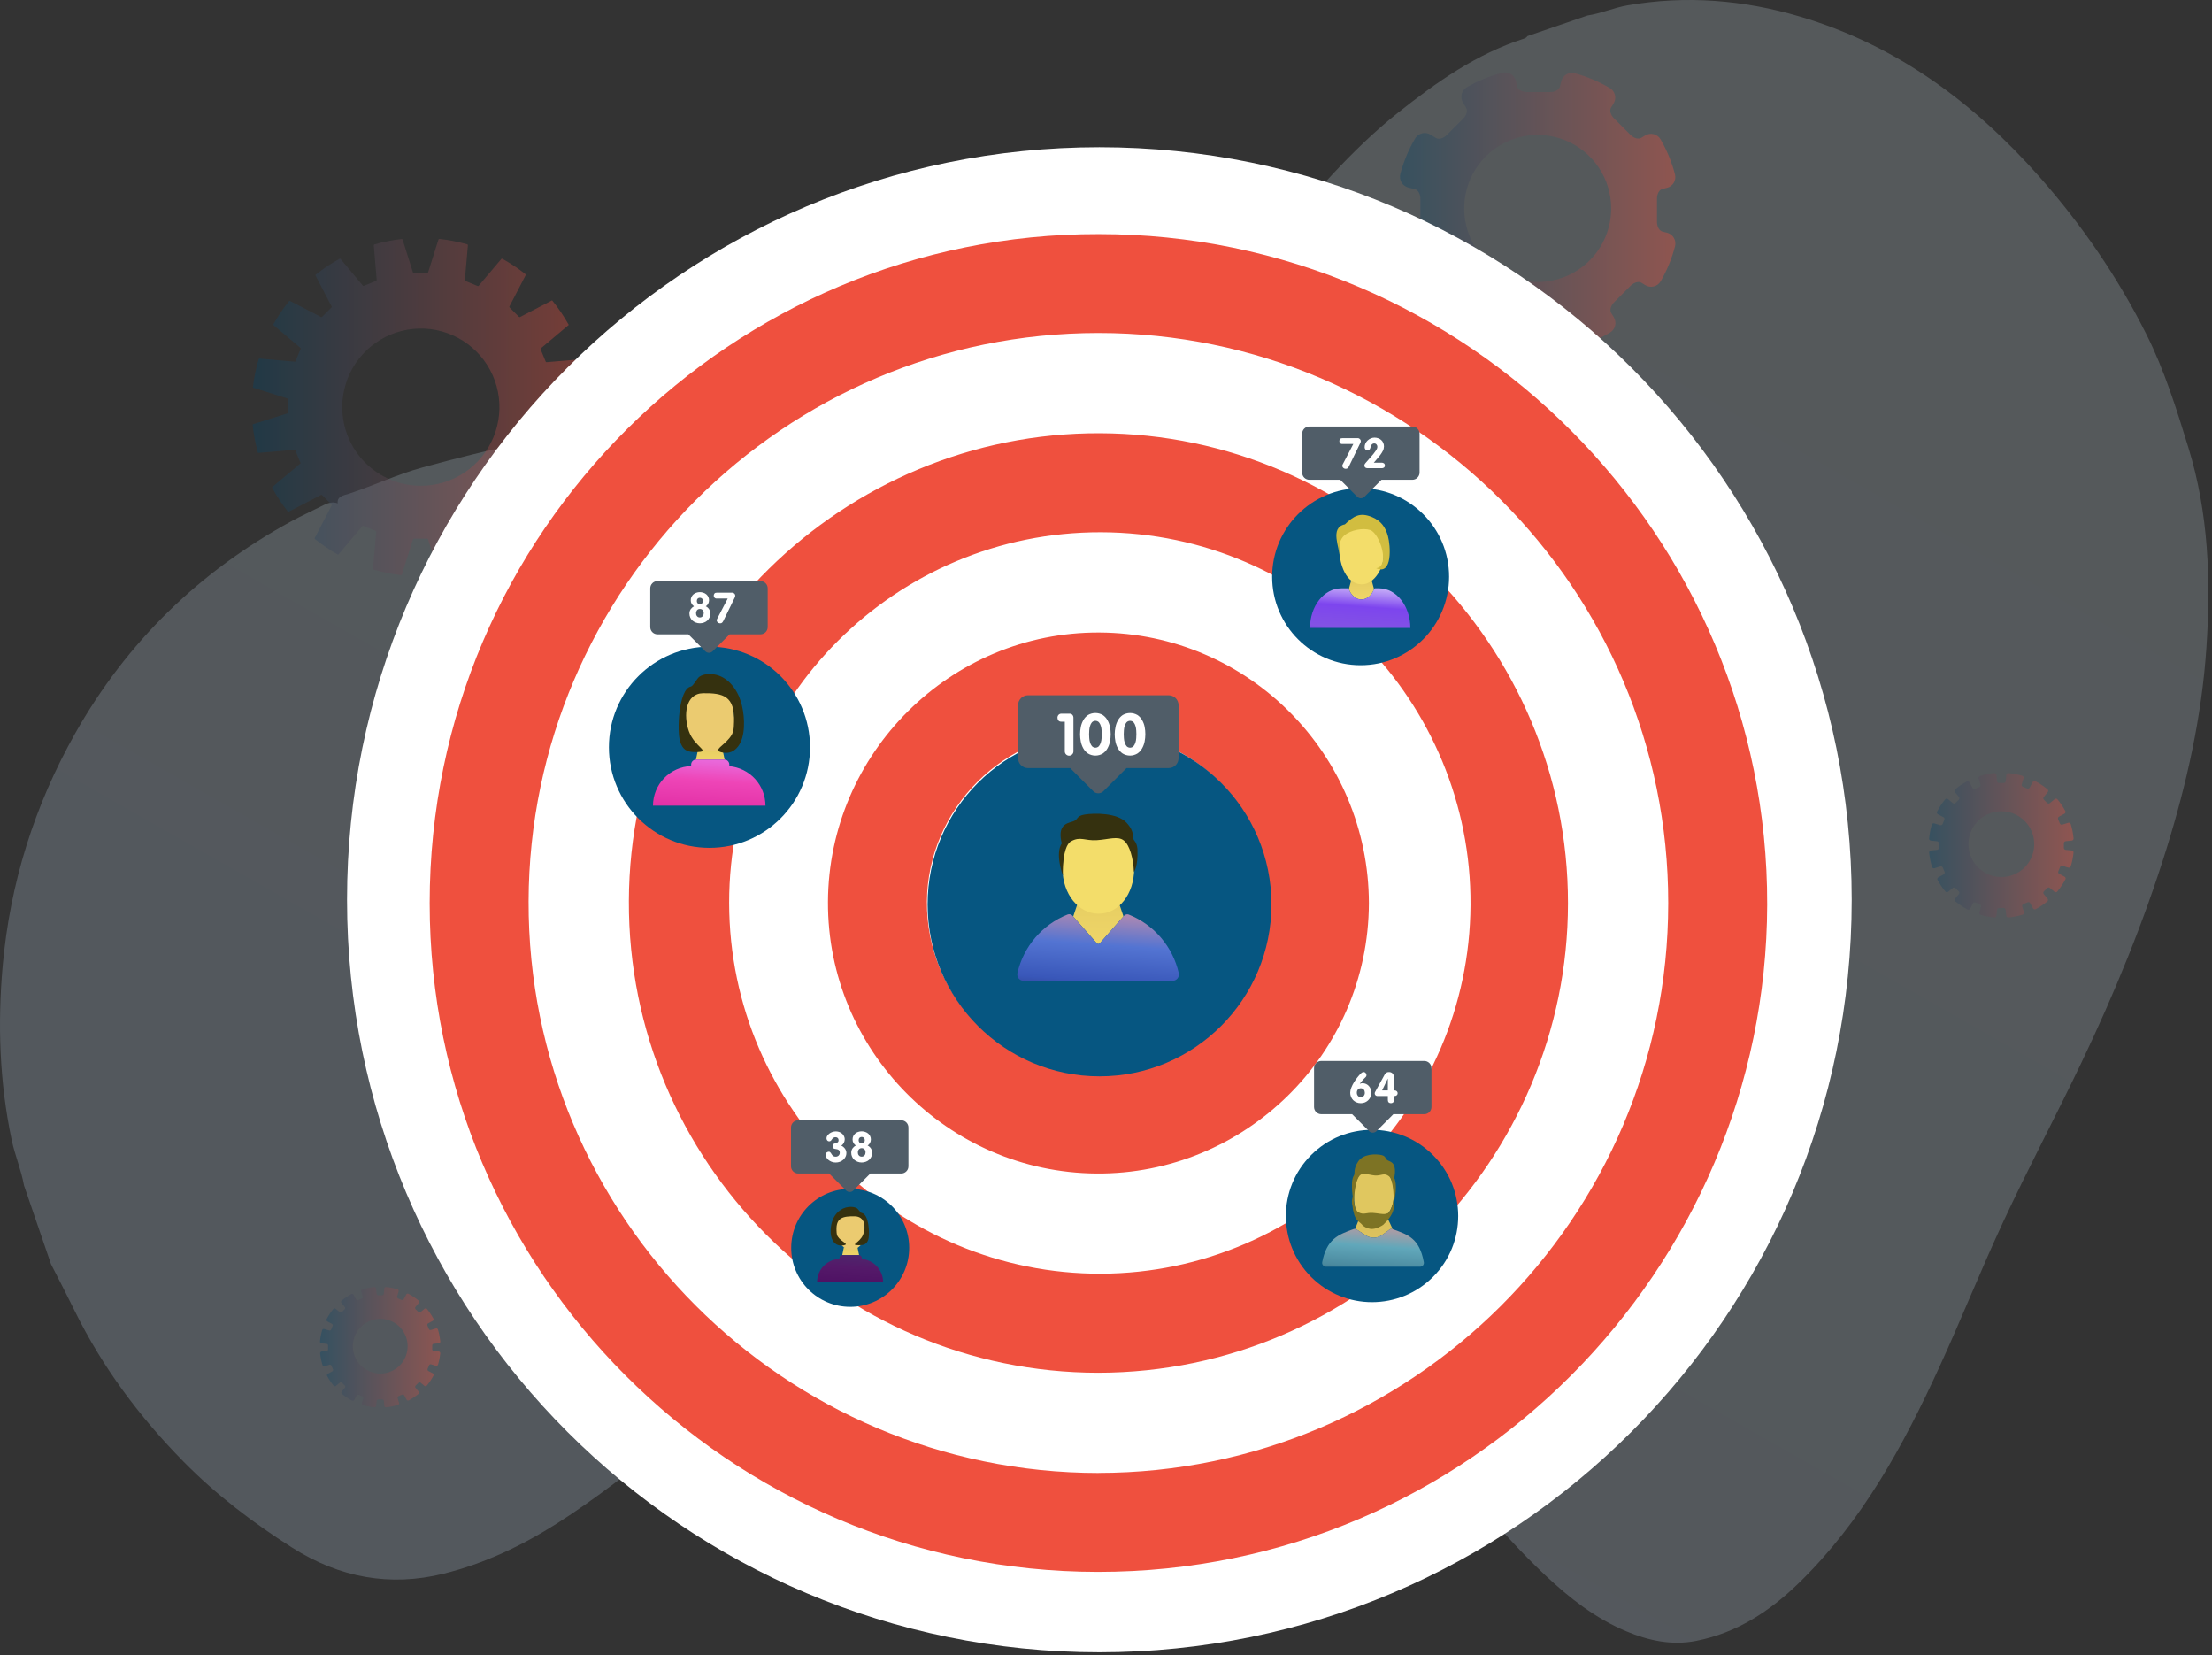 <svg width="401" height="300" viewBox="0 0 401 300" fill="none" xmlns="http://www.w3.org/2000/svg">
<rect x="0" y="0" width="401" height="300" fill="#333333" stroke="none"/>
<g clip-path="url(#clip0_220_857)">
<path opacity="0.21" d="M389.114 60.607C383.925 50.267 377.413 40.762 369.75 32.087C357.838 18.607 343.822 8.192 326.36 3.019C316.095 -0.022 305.635 -0.881 295.024 0.972C292.567 1.4 290.265 2.435 287.794 2.806L276.891 6.545C276.737 6.823 276.469 6.935 276.185 7.026C267.599 9.796 260.397 14.904 253.427 20.434C244.745 27.323 237.761 35.849 230.399 44.017C221.424 53.98 212.013 63.443 200.191 70.109C192.459 74.469 184.222 77.096 175.273 76.848C161.834 76.476 148.395 76.14 134.957 76.452C121.426 76.766 107.963 77.885 94.646 80.391C88.553 81.538 82.566 83.105 76.574 84.725C71.975 85.969 67.738 88.023 63.257 89.483C62.383 89.768 61.036 89.922 61.228 91.23C60.099 90.784 59.1 91.321 58.16 91.799C56.383 92.7 54.569 93.516 52.814 94.471C36.132 103.582 22.987 116.345 13.645 132.885C6.252 145.976 1.817 160.061 0.485 175.069C-0.453 185.642 -0.085 196.161 2.113 206.58C2.703 209.375 3.84 212.025 4.353 214.846L9.243 229.102C10.659 231.883 12.111 234.655 13.485 237.461C18.52 247.735 25.275 256.781 33.268 264.899C39.176 270.898 45.836 275.96 52.962 280.487C61.535 285.932 70.705 287.623 80.448 285.205C87.754 283.392 94.555 280.177 100.942 276.123C107.852 271.735 114.248 266.66 120.691 261.641C121.618 261.989 122.278 261.034 122.934 260.493C128.742 255.696 134.396 250.715 140.133 245.832C150.427 237.071 160.716 228.285 172.315 221.241C178.968 217.201 185.953 213.89 193.695 212.427C201.278 210.994 208.562 211.684 215.435 215.34C222.227 218.955 227.96 223.922 233.206 229.491C241.983 238.81 249.657 249.026 257.467 259.139C264.548 268.314 271.637 277.501 280.116 285.483C284.498 289.61 289.204 293.295 294.796 295.643C298.861 297.35 303.08 298.266 307.539 297.381C314.893 295.915 320.809 292.052 326.124 286.881C337.576 275.737 345.026 262.033 351.582 247.747C355.582 239.03 359.112 230.103 363.167 221.405C367.653 211.769 372.643 202.381 377.23 192.79C383.296 180.108 388.616 167.155 392.782 153.729C396.448 141.912 399.135 129.878 399.976 117.52C400.812 105.24 400.392 93.043 396.717 81.115C394.565 74.124 392.39 67.136 389.114 60.607Z" fill="url(#paint0_linear_220_857)"/>
<path opacity="0.37" d="M349.726 154.533C349.815 155.413 349.992 156.281 350.255 157.126C350.284 157.216 350.348 157.29 350.432 157.334C350.516 157.377 350.614 157.386 350.704 157.357L351.759 157.033C351.845 157.007 351.937 157.013 352.018 157.051C352.099 157.088 352.164 157.155 352.199 157.237L352.525 158.018C352.56 158.1 352.563 158.193 352.533 158.277C352.503 158.361 352.443 158.432 352.364 158.474L351.4 158.996C351.359 159.018 351.322 159.048 351.292 159.085C351.262 159.121 351.24 159.163 351.226 159.208C351.213 159.254 351.208 159.301 351.213 159.348C351.218 159.395 351.232 159.441 351.254 159.482C351.658 160.224 352.133 160.926 352.671 161.577C352.732 161.65 352.819 161.696 352.914 161.704C353.009 161.713 353.103 161.685 353.176 161.624L354.016 160.929C354.085 160.872 354.173 160.843 354.262 160.848C354.352 160.852 354.436 160.89 354.499 160.953L355.098 161.551C355.162 161.614 355.199 161.699 355.204 161.788C355.208 161.877 355.179 161.965 355.123 162.034L354.437 162.871C354.407 162.907 354.384 162.949 354.37 162.994C354.356 163.039 354.352 163.087 354.356 163.133C354.361 163.18 354.374 163.226 354.397 163.268C354.419 163.309 354.449 163.346 354.485 163.376C355.168 163.935 355.906 164.424 356.687 164.836C356.771 164.88 356.869 164.889 356.96 164.86C357.051 164.832 357.126 164.769 357.171 164.685L357.676 163.732C357.718 163.653 357.787 163.592 357.871 163.562C357.955 163.532 358.047 163.533 358.13 163.567L358.914 163.888C358.997 163.922 359.064 163.985 359.102 164.066C359.141 164.146 359.148 164.238 359.123 164.324L358.815 165.355C358.801 165.4 358.797 165.448 358.802 165.495C358.807 165.543 358.821 165.589 358.844 165.63C358.867 165.672 358.898 165.709 358.935 165.739C358.972 165.769 359.015 165.791 359.06 165.804C359.868 166.044 360.696 166.205 361.535 166.286C361.629 166.294 361.723 166.265 361.797 166.205C361.87 166.144 361.916 166.057 361.925 165.963L362.031 164.896C362.039 164.807 362.081 164.724 362.147 164.664C362.213 164.605 362.299 164.571 362.389 164.571H363.236C363.325 164.571 363.411 164.605 363.477 164.664C363.543 164.724 363.585 164.807 363.594 164.896L363.7 165.962C363.709 166.056 363.755 166.144 363.828 166.205C363.901 166.265 363.996 166.295 364.091 166.286C364.969 166.201 365.836 166.028 366.68 165.769C366.77 165.74 366.844 165.676 366.888 165.592C366.931 165.508 366.94 165.41 366.912 165.32L366.594 164.291C366.568 164.206 366.574 164.114 366.612 164.033C366.65 163.952 366.717 163.888 366.799 163.853L367.58 163.525C367.663 163.491 367.755 163.488 367.839 163.518C367.923 163.548 367.994 163.608 368.036 163.686L368.55 164.635C368.595 164.719 368.671 164.782 368.762 164.809C368.853 164.837 368.951 164.827 369.035 164.782C369.778 164.382 370.481 163.911 371.134 163.376C371.208 163.315 371.254 163.228 371.263 163.133C371.272 163.039 371.243 162.944 371.183 162.871L370.497 162.034C370.44 161.965 370.411 161.878 370.416 161.788C370.42 161.699 370.457 161.615 370.52 161.551L371.119 160.953C371.182 160.89 371.267 160.852 371.356 160.848C371.445 160.843 371.533 160.872 371.602 160.929L372.443 161.624C372.517 161.684 372.611 161.713 372.705 161.704C372.8 161.695 372.887 161.65 372.947 161.577C373.511 160.894 374.004 160.157 374.42 159.376C374.464 159.291 374.473 159.193 374.445 159.102C374.416 159.011 374.353 158.935 374.269 158.89L373.3 158.377C373.22 158.335 373.16 158.265 373.129 158.181C373.099 158.097 373.101 158.004 373.135 157.922L373.456 157.139C373.49 157.056 373.553 156.989 373.633 156.95C373.714 156.912 373.806 156.904 373.892 156.93L374.95 157.245C375.042 157.272 375.141 157.262 375.225 157.216C375.31 157.171 375.372 157.093 375.4 157.002C375.643 156.193 375.808 155.363 375.892 154.523C375.901 154.428 375.872 154.333 375.812 154.26C375.751 154.186 375.664 154.14 375.569 154.131L374.464 154.022C374.375 154.013 374.292 153.972 374.232 153.905C374.172 153.839 374.139 153.752 374.139 153.663V152.816C374.14 152.727 374.173 152.641 374.233 152.575C374.293 152.509 374.375 152.467 374.464 152.458L375.577 152.342C375.672 152.333 375.759 152.287 375.819 152.214C375.88 152.141 375.91 152.047 375.902 151.952C375.819 151.07 375.647 150.199 375.389 149.352C375.36 149.262 375.296 149.188 375.212 149.144C375.128 149.101 375.03 149.092 374.94 149.12L373.859 149.453C373.774 149.479 373.681 149.473 373.6 149.435C373.519 149.397 373.456 149.33 373.421 149.248L373.093 148.467C373.059 148.385 373.056 148.293 373.086 148.208C373.116 148.124 373.176 148.054 373.254 148.012L374.255 147.47C374.339 147.425 374.401 147.349 374.429 147.258C374.456 147.167 374.447 147.069 374.402 146.985C374.001 146.238 373.528 145.531 372.991 144.875C372.931 144.801 372.844 144.755 372.749 144.746C372.654 144.737 372.56 144.765 372.486 144.826L371.602 145.551C371.533 145.608 371.445 145.637 371.356 145.632C371.267 145.628 371.182 145.59 371.119 145.527L370.52 144.928C370.457 144.865 370.42 144.78 370.416 144.691C370.411 144.602 370.44 144.514 370.497 144.445L371.225 143.557C371.285 143.484 371.314 143.39 371.305 143.295C371.296 143.2 371.25 143.113 371.177 143.052C370.495 142.487 369.758 141.993 368.976 141.576C368.934 141.554 368.889 141.54 368.842 141.536C368.795 141.532 368.747 141.537 368.702 141.551C368.657 141.565 368.615 141.587 368.579 141.618C368.542 141.648 368.512 141.685 368.491 141.727L367.951 142.748C367.909 142.827 367.839 142.887 367.755 142.918C367.671 142.948 367.578 142.946 367.495 142.912L366.712 142.592C366.63 142.558 366.562 142.495 366.524 142.414C366.485 142.333 366.478 142.241 366.504 142.156L366.835 141.045C366.862 140.953 366.851 140.854 366.806 140.77C366.76 140.686 366.682 140.623 366.591 140.596C365.778 140.353 364.944 140.189 364.1 140.107C364.005 140.099 363.911 140.128 363.838 140.189C363.765 140.249 363.719 140.336 363.709 140.431L363.594 141.589C363.585 141.678 363.543 141.76 363.477 141.82C363.411 141.88 363.325 141.914 363.236 141.913H362.389C362.299 141.914 362.213 141.88 362.147 141.82C362.081 141.76 362.039 141.678 362.031 141.589L361.915 140.431C361.911 140.384 361.897 140.338 361.875 140.296C361.853 140.255 361.823 140.218 361.787 140.188C361.75 140.158 361.709 140.135 361.664 140.122C361.619 140.108 361.571 140.103 361.524 140.107C360.641 140.194 359.768 140.369 358.919 140.631C358.829 140.66 358.754 140.724 358.71 140.808C358.667 140.892 358.659 140.99 358.687 141.08L359.028 142.189C359.054 142.275 359.047 142.367 359.009 142.447C358.972 142.528 358.905 142.592 358.823 142.627L358.042 142.954C357.96 142.988 357.867 142.991 357.783 142.961C357.698 142.932 357.628 142.871 357.586 142.793L357.036 141.777C357.014 141.735 356.984 141.698 356.947 141.669C356.911 141.639 356.869 141.617 356.823 141.603C356.778 141.589 356.731 141.585 356.684 141.59C356.637 141.594 356.591 141.608 356.55 141.631C355.804 142.036 355.099 142.512 354.445 143.052C354.372 143.113 354.326 143.2 354.317 143.295C354.308 143.39 354.337 143.484 354.397 143.557L355.126 144.445C355.183 144.514 355.212 144.602 355.207 144.691C355.203 144.78 355.165 144.865 355.102 144.928L354.503 145.527C354.44 145.59 354.355 145.628 354.266 145.632C354.177 145.637 354.089 145.608 354.02 145.551L353.137 144.826C353.063 144.765 352.969 144.737 352.874 144.746C352.779 144.755 352.691 144.801 352.631 144.875C352.069 145.561 351.579 146.302 351.166 147.087C351.123 147.172 351.114 147.27 351.142 147.361C351.171 147.451 351.234 147.527 351.318 147.572L352.322 148.103C352.401 148.145 352.462 148.215 352.492 148.299C352.523 148.383 352.521 148.475 352.487 148.557L352.167 149.342C352.133 149.425 352.07 149.492 351.989 149.53C351.908 149.569 351.816 149.576 351.73 149.55L350.647 149.227C350.602 149.214 350.554 149.209 350.506 149.214C350.459 149.219 350.413 149.234 350.372 149.257C350.33 149.279 350.293 149.31 350.263 149.347C350.233 149.384 350.211 149.427 350.198 149.473C349.96 150.284 349.8 151.116 349.722 151.958C349.713 152.052 349.742 152.146 349.803 152.219C349.864 152.292 349.95 152.339 350.045 152.348L351.159 152.464C351.248 152.473 351.33 152.514 351.39 152.581C351.45 152.647 351.484 152.733 351.484 152.822V153.669C351.484 153.758 351.451 153.845 351.391 153.911C351.331 153.977 351.248 154.019 351.159 154.028L350.053 154.137C350.005 154.141 349.959 154.155 349.917 154.177C349.874 154.199 349.837 154.23 349.807 154.267C349.776 154.303 349.753 154.346 349.74 154.392C349.726 154.437 349.721 154.486 349.726 154.533ZM356.852 152.993C356.852 151.815 357.202 150.663 357.857 149.683C358.511 148.703 359.442 147.939 360.531 147.488C361.62 147.037 362.818 146.919 363.974 147.149C365.13 147.378 366.192 147.946 367.025 148.779C367.859 149.613 368.426 150.675 368.656 151.831C368.886 152.987 368.768 154.185 368.317 155.274C367.866 156.363 367.102 157.294 366.122 157.948C365.142 158.603 363.99 158.953 362.812 158.953C362.029 158.953 361.254 158.799 360.531 158.499C359.808 158.2 359.151 157.761 358.597 157.208C358.044 156.654 357.605 155.997 357.306 155.274C357.006 154.551 356.852 153.776 356.852 152.993Z" fill="url(#paint1_linear_220_857)"/>
<path opacity="0.37" d="M58.035 245.266C58.109 245.999 58.256 246.722 58.474 247.425C58.498 247.501 58.551 247.564 58.621 247.6C58.692 247.637 58.773 247.644 58.849 247.62L59.728 247.35C59.799 247.328 59.876 247.334 59.943 247.365C60.011 247.396 60.064 247.452 60.093 247.52L60.365 248.17C60.394 248.239 60.396 248.316 60.371 248.386C60.346 248.457 60.296 248.515 60.231 248.55L59.428 248.985C59.393 249.003 59.363 249.029 59.338 249.059C59.313 249.09 59.294 249.125 59.283 249.162C59.272 249.2 59.268 249.24 59.272 249.279C59.276 249.318 59.288 249.356 59.306 249.39C59.643 250.008 60.039 250.592 60.487 251.134C60.538 251.195 60.61 251.233 60.689 251.24C60.768 251.247 60.846 251.223 60.907 251.173L61.602 250.594C61.66 250.547 61.733 250.523 61.807 250.527C61.882 250.53 61.952 250.562 62.005 250.615L62.503 251.113C62.555 251.166 62.587 251.236 62.59 251.31C62.594 251.385 62.57 251.458 62.522 251.515L61.952 252.21C61.927 252.24 61.908 252.275 61.897 252.313C61.885 252.35 61.881 252.39 61.885 252.429C61.888 252.468 61.9 252.506 61.919 252.541C61.937 252.575 61.962 252.606 61.993 252.631C62.561 253.096 63.175 253.503 63.825 253.846C63.895 253.883 63.976 253.89 64.052 253.867C64.127 253.843 64.191 253.791 64.228 253.721L64.648 252.927C64.683 252.861 64.741 252.811 64.81 252.785C64.88 252.76 64.957 252.761 65.026 252.789L65.679 253.057C65.748 253.085 65.804 253.138 65.836 253.205C65.868 253.272 65.874 253.348 65.853 253.42L65.597 254.278C65.586 254.316 65.582 254.356 65.586 254.395C65.591 254.434 65.603 254.473 65.621 254.507C65.64 254.542 65.666 254.573 65.697 254.598C65.728 254.623 65.763 254.641 65.801 254.652C66.473 254.852 67.163 254.986 67.861 255.053C67.939 255.06 68.018 255.036 68.079 254.986C68.14 254.936 68.179 254.863 68.186 254.784L68.274 253.896C68.281 253.822 68.316 253.753 68.371 253.703C68.426 253.653 68.498 253.626 68.572 253.626H69.278C69.352 253.626 69.424 253.653 69.479 253.703C69.534 253.753 69.568 253.822 69.575 253.896L69.663 254.784C69.671 254.863 69.71 254.936 69.771 254.986C69.832 255.036 69.91 255.06 69.989 255.053C70.72 254.982 71.442 254.838 72.145 254.623C72.22 254.6 72.284 254.547 72.32 254.477C72.357 254.407 72.364 254.325 72.341 254.249L72.078 253.393C72.056 253.322 72.061 253.245 72.093 253.178C72.124 253.11 72.179 253.057 72.248 253.028L72.898 252.756C72.966 252.727 73.043 252.724 73.114 252.749C73.184 252.773 73.243 252.823 73.278 252.889L73.705 253.679C73.743 253.749 73.806 253.801 73.882 253.824C73.958 253.847 74.04 253.839 74.11 253.802C74.728 253.468 75.313 253.076 75.857 252.631C75.887 252.606 75.912 252.575 75.931 252.541C75.95 252.506 75.961 252.468 75.965 252.429C75.969 252.39 75.965 252.35 75.953 252.313C75.942 252.275 75.922 252.24 75.897 252.21L75.327 251.515C75.28 251.458 75.256 251.385 75.259 251.31C75.263 251.236 75.294 251.166 75.347 251.113L75.845 250.615C75.897 250.562 75.968 250.53 76.042 250.527C76.117 250.523 76.19 250.547 76.247 250.594L76.942 251.173C77.003 251.223 77.082 251.247 77.161 251.24C77.239 251.233 77.312 251.195 77.363 251.134C77.831 250.567 78.242 249.954 78.588 249.306C78.607 249.271 78.618 249.233 78.622 249.194C78.625 249.154 78.621 249.115 78.609 249.077C78.598 249.04 78.579 249.005 78.553 248.975C78.528 248.945 78.497 248.92 78.462 248.901L77.651 248.474C77.585 248.439 77.535 248.381 77.51 248.311C77.484 248.241 77.486 248.164 77.515 248.095L77.781 247.443C77.809 247.374 77.862 247.318 77.929 247.286C77.996 247.254 78.072 247.248 78.144 247.269L79.026 247.532C79.064 247.543 79.104 247.547 79.143 247.543C79.182 247.539 79.22 247.527 79.255 247.508C79.29 247.489 79.32 247.464 79.345 247.433C79.37 247.402 79.388 247.367 79.399 247.329C79.603 246.656 79.74 245.965 79.81 245.265C79.817 245.186 79.793 245.108 79.743 245.047C79.692 244.986 79.62 244.947 79.541 244.939L78.62 244.848C78.546 244.84 78.477 244.806 78.427 244.75C78.377 244.695 78.35 244.623 78.35 244.549V243.845C78.35 243.77 78.378 243.699 78.427 243.643C78.477 243.588 78.546 243.553 78.62 243.546L79.547 243.454C79.625 243.446 79.698 243.408 79.748 243.347C79.798 243.287 79.822 243.208 79.815 243.13C79.747 242.395 79.605 241.67 79.39 240.964C79.379 240.927 79.36 240.892 79.335 240.862C79.309 240.832 79.279 240.807 79.244 240.788C79.209 240.77 79.171 240.759 79.132 240.755C79.093 240.752 79.053 240.756 79.016 240.768L78.116 241.044C78.045 241.066 77.968 241.06 77.9 241.029C77.833 240.997 77.78 240.942 77.751 240.873L77.479 240.223C77.45 240.154 77.447 240.078 77.472 240.007C77.497 239.937 77.546 239.879 77.612 239.843L78.445 239.394C78.514 239.356 78.567 239.292 78.59 239.217C78.612 239.141 78.605 239.059 78.568 238.989C78.234 238.367 77.841 237.778 77.393 237.232C77.343 237.171 77.27 237.132 77.191 237.124C77.112 237.117 77.034 237.141 76.972 237.191L76.237 237.795C76.179 237.842 76.106 237.866 76.032 237.862C75.958 237.859 75.887 237.828 75.835 237.775L75.337 237.277C75.284 237.224 75.253 237.154 75.249 237.08C75.245 237.005 75.269 236.932 75.317 236.875L75.923 236.135C75.973 236.074 75.997 235.995 75.99 235.917C75.982 235.838 75.944 235.766 75.883 235.715C75.314 235.245 74.698 234.832 74.046 234.485C74.011 234.467 73.973 234.455 73.934 234.452C73.895 234.448 73.855 234.452 73.818 234.464C73.78 234.476 73.745 234.495 73.715 234.52C73.685 234.545 73.66 234.576 73.642 234.611L73.191 235.462C73.156 235.527 73.098 235.577 73.028 235.603C72.958 235.628 72.881 235.626 72.812 235.598L72.16 235.332C72.091 235.303 72.035 235.25 72.003 235.183C71.971 235.116 71.965 235.039 71.986 234.968L72.262 234.041C72.273 234.003 72.277 233.964 72.273 233.925C72.269 233.885 72.257 233.847 72.238 233.813C72.219 233.778 72.194 233.747 72.163 233.723C72.132 233.698 72.097 233.679 72.059 233.668C71.383 233.466 70.688 233.33 69.985 233.262C69.906 233.254 69.828 233.279 69.767 233.329C69.706 233.38 69.668 233.453 69.66 233.532L69.565 234.491C69.558 234.565 69.524 234.634 69.469 234.684C69.413 234.734 69.342 234.762 69.267 234.762H68.562C68.487 234.762 68.415 234.734 68.36 234.684C68.305 234.634 68.271 234.565 68.264 234.491L68.169 233.532C68.161 233.452 68.123 233.38 68.061 233.329C68 233.278 67.921 233.254 67.842 233.262C67.106 233.333 66.38 233.479 65.674 233.697C65.598 233.721 65.535 233.774 65.498 233.844C65.462 233.914 65.454 233.996 65.478 234.071L65.761 234.998C65.783 235.069 65.778 235.146 65.746 235.214C65.714 235.281 65.659 235.334 65.59 235.363L64.94 235.635C64.872 235.664 64.795 235.666 64.725 235.641C64.655 235.616 64.597 235.566 64.561 235.501L64.098 234.655C64.059 234.586 63.995 234.536 63.919 234.514C63.843 234.492 63.762 234.501 63.692 234.539C63.071 234.877 62.484 235.273 61.94 235.723C61.91 235.748 61.885 235.779 61.866 235.814C61.848 235.848 61.837 235.886 61.833 235.925C61.829 235.964 61.833 236.003 61.845 236.041C61.856 236.078 61.875 236.113 61.9 236.143L62.506 236.883C62.553 236.94 62.578 237.014 62.574 237.088C62.57 237.162 62.539 237.233 62.486 237.285L61.988 237.783C61.936 237.836 61.865 237.867 61.791 237.87C61.717 237.874 61.644 237.85 61.586 237.803L60.851 237.199C60.789 237.149 60.71 237.125 60.631 237.132C60.552 237.14 60.48 237.179 60.429 237.24C59.962 237.811 59.553 238.428 59.21 239.082C59.174 239.152 59.166 239.234 59.19 239.309C59.213 239.385 59.266 239.448 59.335 239.485L60.173 239.928C60.239 239.963 60.289 240.021 60.314 240.091C60.34 240.161 60.338 240.238 60.31 240.306L60.043 240.959C60.015 241.028 59.962 241.084 59.895 241.116C59.828 241.148 59.751 241.154 59.679 241.132L58.778 240.864C58.74 240.853 58.7 240.849 58.661 240.853C58.621 240.857 58.583 240.869 58.548 240.889C58.514 240.908 58.483 240.933 58.458 240.964C58.433 240.995 58.415 241.031 58.404 241.069C58.205 241.744 58.072 242.437 58.007 243.138C58 243.217 58.024 243.295 58.075 243.355C58.125 243.416 58.198 243.455 58.276 243.462L59.203 243.554C59.277 243.561 59.346 243.596 59.396 243.651C59.446 243.706 59.474 243.778 59.474 243.853V244.557C59.474 244.632 59.447 244.704 59.397 244.759C59.346 244.814 59.278 244.849 59.203 244.856L58.283 244.947C58.21 244.96 58.143 244.999 58.097 245.058C58.051 245.117 58.029 245.191 58.035 245.266ZM63.968 243.985C63.968 243.003 64.259 242.044 64.804 241.228C65.349 240.411 66.124 239.775 67.031 239.4C67.937 239.024 68.935 238.926 69.898 239.117C70.86 239.308 71.745 239.781 72.439 240.475C73.133 241.169 73.605 242.053 73.797 243.016C73.988 243.978 73.89 244.976 73.514 245.883C73.138 246.79 72.502 247.565 71.686 248.11C70.87 248.655 69.91 248.946 68.929 248.945C67.613 248.945 66.351 248.423 65.421 247.492C64.491 246.562 63.968 245.3 63.968 243.985Z" fill="url(#paint2_linear_220_857)"/>
<path opacity="0.37" d="M45.797 76.922C45.974 78.67 46.301 80.398 46.776 82.089C46.809 82.082 46.843 82.077 46.877 82.074L53.389 81.525C53.42 81.523 53.452 81.53 53.479 81.547C53.506 81.564 53.527 81.588 53.539 81.618L54.466 83.859C54.478 83.889 54.481 83.921 54.473 83.952C54.466 83.983 54.449 84.011 54.424 84.031L49.414 88.228L49.396 88.243C49.368 88.265 49.349 88.296 49.341 88.33C49.334 88.365 49.339 88.401 49.356 88.432C50.171 89.93 51.11 91.357 52.163 92.699C52.185 92.727 52.216 92.747 52.251 92.754C52.287 92.76 52.323 92.754 52.354 92.736L52.401 92.709L58.202 89.697C58.23 89.683 58.263 89.678 58.294 89.683C58.325 89.688 58.355 89.703 58.377 89.725L60.092 91.439C60.114 91.462 60.128 91.491 60.133 91.523C60.138 91.554 60.133 91.586 60.118 91.615L57.106 97.415C57.092 97.441 57.077 97.466 57.061 97.49C57.04 97.521 57.032 97.559 57.037 97.596C57.043 97.633 57.062 97.666 57.091 97.69C58.387 98.734 59.766 99.671 61.214 100.491C61.247 100.51 61.287 100.516 61.324 100.507C61.361 100.497 61.393 100.474 61.413 100.441C61.434 100.407 61.456 100.375 61.482 100.345L65.699 95.352C65.719 95.328 65.747 95.311 65.778 95.303C65.809 95.296 65.841 95.298 65.87 95.31L68.11 96.237C68.139 96.249 68.164 96.27 68.18 96.297C68.197 96.324 68.204 96.356 68.201 96.388L67.622 102.898C67.618 102.947 67.609 102.994 67.595 103.041C67.584 103.079 67.588 103.12 67.607 103.154C67.626 103.189 67.658 103.215 67.696 103.226C69.335 103.704 71.01 104.044 72.706 104.241C72.725 104.243 72.745 104.242 72.764 104.236C72.783 104.23 72.801 104.221 72.817 104.209C72.832 104.196 72.845 104.181 72.854 104.163C72.864 104.146 72.869 104.126 72.871 104.107C72.877 104.055 72.888 104.004 72.904 103.954L74.873 97.723C74.882 97.693 74.901 97.667 74.927 97.648C74.952 97.629 74.983 97.619 75.014 97.619H77.45C77.481 97.619 77.512 97.629 77.538 97.648C77.564 97.667 77.582 97.693 77.592 97.723L79.561 103.954C79.578 104.008 79.589 104.065 79.594 104.122C79.596 104.142 79.601 104.161 79.611 104.179C79.62 104.196 79.633 104.212 79.648 104.224C79.664 104.237 79.681 104.246 79.701 104.252C79.72 104.258 79.74 104.259 79.76 104.257C81.417 104.071 83.056 103.75 84.661 103.297C84.681 103.291 84.699 103.281 84.715 103.268C84.731 103.255 84.744 103.239 84.753 103.221C84.762 103.203 84.768 103.183 84.769 103.162C84.77 103.142 84.768 103.122 84.761 103.102C84.743 103.047 84.732 102.99 84.727 102.932L84.179 96.427C84.177 96.395 84.185 96.364 84.201 96.337C84.218 96.31 84.243 96.289 84.272 96.276L86.514 95.35C86.543 95.338 86.575 95.335 86.606 95.343C86.637 95.35 86.665 95.367 86.685 95.391L90.882 100.402C90.919 100.445 90.95 100.492 90.976 100.542C90.985 100.56 90.998 100.576 91.013 100.59C91.028 100.603 91.046 100.613 91.066 100.619C91.085 100.626 91.106 100.628 91.126 100.626C91.146 100.624 91.166 100.619 91.184 100.609C92.676 99.779 94.097 98.826 95.432 97.76C95.447 97.748 95.46 97.733 95.469 97.715C95.479 97.698 95.485 97.678 95.487 97.659C95.489 97.639 95.487 97.619 95.481 97.6C95.475 97.581 95.465 97.564 95.453 97.548C95.418 97.507 95.388 97.462 95.364 97.414L92.351 91.613C92.337 91.585 92.332 91.553 92.337 91.521C92.342 91.49 92.356 91.461 92.379 91.438L94.094 89.724C94.116 89.701 94.145 89.687 94.176 89.682C94.207 89.677 94.239 89.682 94.268 89.696L100.068 92.708C100.109 92.73 100.148 92.756 100.184 92.785C100.215 92.809 100.254 92.821 100.294 92.816C100.333 92.812 100.369 92.792 100.394 92.761C101.425 91.454 102.348 90.065 103.153 88.608C103.172 88.574 103.177 88.533 103.166 88.495C103.156 88.457 103.131 88.425 103.097 88.405C103.061 88.384 103.026 88.36 102.995 88.332L98.001 84.115C97.977 84.095 97.96 84.067 97.952 84.037C97.945 84.006 97.947 83.973 97.96 83.944L98.892 81.706C98.904 81.676 98.925 81.652 98.953 81.635C98.98 81.619 99.011 81.611 99.043 81.614L105.554 82.194C105.587 82.197 105.619 82.202 105.651 82.21C105.688 82.218 105.727 82.211 105.759 82.192C105.792 82.172 105.816 82.141 105.826 82.104C106.287 80.463 106.609 78.786 106.79 77.091C106.794 77.055 106.784 77.019 106.763 76.989C106.741 76.959 106.71 76.939 106.674 76.93C106.653 76.926 106.632 76.92 106.611 76.913L100.381 74.944C100.351 74.934 100.324 74.915 100.306 74.889C100.287 74.864 100.277 74.833 100.277 74.801V72.368C100.277 72.336 100.287 72.305 100.305 72.28C100.324 72.254 100.351 72.235 100.381 72.226L106.611 70.256L106.636 70.248C106.671 70.24 106.703 70.219 106.724 70.19C106.746 70.16 106.755 70.124 106.752 70.087C106.552 68.433 106.218 66.797 105.752 65.197C105.742 65.164 105.721 65.135 105.693 65.116C105.664 65.096 105.63 65.087 105.595 65.091L99.082 65.638C99.051 65.641 99.019 65.634 98.992 65.617C98.965 65.601 98.944 65.576 98.932 65.547L98.005 63.304C97.993 63.275 97.99 63.242 97.998 63.212C98.005 63.181 98.022 63.153 98.047 63.133L103.053 58.932C103.071 58.917 103.09 58.904 103.109 58.89C102.235 57.32 101.224 55.831 100.088 54.438L100.065 54.452L94.264 57.464C94.236 57.479 94.204 57.484 94.173 57.479C94.142 57.474 94.113 57.46 94.09 57.437L92.376 55.723C92.353 55.7 92.338 55.671 92.333 55.64C92.328 55.608 92.333 55.576 92.348 55.548L95.294 49.871C95.31 49.84 95.315 49.805 95.308 49.77C95.3 49.736 95.282 49.706 95.255 49.684C93.936 48.644 92.534 47.714 91.063 46.903C91.033 46.886 90.998 46.881 90.964 46.887C90.93 46.893 90.899 46.911 90.877 46.938L86.766 51.804C86.746 51.828 86.718 51.845 86.687 51.852C86.656 51.86 86.624 51.857 86.595 51.845L84.355 50.913C84.326 50.9 84.302 50.879 84.286 50.851C84.27 50.824 84.262 50.792 84.265 50.761L84.821 44.447C84.825 44.412 84.816 44.377 84.796 44.349C84.776 44.32 84.747 44.299 84.713 44.289C83.057 43.818 81.363 43.487 79.651 43.301C79.616 43.298 79.581 43.306 79.552 43.325C79.523 43.344 79.501 43.373 79.491 43.406L77.585 49.43C77.575 49.46 77.556 49.486 77.531 49.505C77.505 49.524 77.474 49.534 77.443 49.534H75.017C74.985 49.534 74.954 49.524 74.929 49.505C74.904 49.486 74.885 49.46 74.875 49.43L72.978 43.425C72.967 43.392 72.945 43.364 72.916 43.345C72.887 43.326 72.852 43.318 72.818 43.322C71.144 43.511 69.488 43.838 67.869 44.301C67.835 44.31 67.806 44.331 67.786 44.36C67.766 44.388 67.757 44.423 67.76 44.458L68.289 50.734C68.292 50.766 68.285 50.798 68.268 50.825C68.252 50.852 68.227 50.873 68.198 50.885L65.955 51.812C65.925 51.824 65.893 51.826 65.862 51.818C65.831 51.81 65.804 51.793 65.783 51.769L61.737 46.939C61.715 46.913 61.684 46.895 61.65 46.888C61.616 46.882 61.581 46.888 61.55 46.904C60.039 47.735 58.601 48.691 57.251 49.765C57.224 49.786 57.205 49.817 57.197 49.851C57.19 49.885 57.195 49.92 57.212 49.951L60.116 55.548C60.13 55.576 60.136 55.608 60.131 55.64C60.126 55.671 60.111 55.7 60.089 55.723L58.375 57.437C58.352 57.46 58.323 57.475 58.292 57.479C58.26 57.484 58.228 57.479 58.2 57.464L52.582 54.547C52.552 54.531 52.517 54.526 52.483 54.533C52.449 54.54 52.419 54.558 52.397 54.585C51.343 55.896 50.398 57.291 49.572 58.756C49.555 58.786 49.549 58.822 49.555 58.856C49.561 58.891 49.579 58.922 49.606 58.945L54.462 63.046C54.486 63.066 54.503 63.094 54.511 63.125C54.518 63.156 54.515 63.188 54.503 63.217L53.576 65.455C53.564 65.485 53.542 65.509 53.515 65.526C53.488 65.542 53.456 65.55 53.425 65.547L47.053 64.985C47.018 64.982 46.984 64.991 46.955 65.01C46.927 65.03 46.906 65.058 46.896 65.092C46.397 66.776 46.044 68.5 45.841 70.245H45.854L52.084 72.214C52.114 72.224 52.141 72.243 52.16 72.268C52.178 72.294 52.188 72.325 52.188 72.357V74.781C52.188 74.813 52.178 74.844 52.16 74.87C52.141 74.895 52.114 74.914 52.084 74.924L45.854 76.893C45.835 76.914 45.815 76.918 45.797 76.922ZM62.041 73.785C62.043 70.967 62.879 68.213 64.446 65.87C66.012 63.527 68.238 61.702 70.842 60.624C73.446 59.547 76.311 59.265 79.075 59.816C81.838 60.366 84.377 61.724 86.369 63.717C88.361 65.71 89.718 68.249 90.267 71.013C90.817 73.777 90.534 76.642 89.455 79.245C88.377 81.849 86.55 84.074 84.207 85.639C81.864 87.205 79.109 88.04 76.291 88.04C74.419 88.04 72.566 87.672 70.837 86.955C69.107 86.239 67.536 85.189 66.213 83.865C64.89 82.541 63.84 80.969 63.124 79.24C62.409 77.51 62.041 75.657 62.041 73.785Z" fill="url(#paint3_linear_220_857)"/>
<path opacity="0.37" d="M302.173 42.172L301.403 41.986C300.815 41.846 300.385 41.104 300.385 40.233V35.982C300.385 35.108 300.819 34.36 301.407 34.226L302.153 34.052C302.415 33.991 302.661 33.879 302.878 33.722C303.095 33.565 303.279 33.365 303.418 33.136C303.557 32.907 303.649 32.652 303.688 32.387C303.727 32.121 303.712 31.851 303.645 31.591C303.064 29.375 302.188 27.247 301.041 25.263C300.907 25.03 300.727 24.827 300.512 24.664C300.298 24.502 300.053 24.384 299.792 24.317C299.532 24.251 299.26 24.237 298.994 24.277C298.728 24.318 298.473 24.411 298.243 24.551L297.548 24.975C297.034 25.29 296.204 25.069 295.588 24.453L292.584 21.447C291.965 20.83 291.745 19.997 292.065 19.478L292.516 18.752C292.657 18.523 292.751 18.269 292.793 18.004C292.835 17.739 292.824 17.468 292.759 17.207C292.695 16.946 292.58 16.701 292.419 16.486C292.259 16.27 292.058 16.089 291.826 15.953C289.844 14.78 287.712 13.88 285.489 13.276C285.23 13.207 284.959 13.19 284.693 13.227C284.427 13.264 284.171 13.354 283.941 13.492C283.71 13.63 283.51 13.812 283.351 14.028C283.192 14.245 283.078 14.491 283.016 14.752L282.798 15.661C282.657 16.247 281.914 16.678 281.043 16.678H276.794C275.919 16.678 275.172 16.244 275.037 15.656L274.806 14.675C274.745 14.414 274.634 14.168 274.477 13.952C274.321 13.735 274.123 13.552 273.895 13.412C273.666 13.273 273.413 13.181 273.148 13.141C272.884 13.101 272.615 13.114 272.355 13.179C270.107 13.756 267.949 14.636 265.938 15.795C265.704 15.929 265.499 16.108 265.336 16.323C265.172 16.537 265.054 16.782 264.987 17.044C264.92 17.305 264.906 17.577 264.946 17.844C264.986 18.11 265.079 18.366 265.22 18.596L265.785 19.523C266.101 20.037 265.879 20.867 265.263 21.483L262.262 24.484C261.645 25.101 260.812 25.321 260.299 25.003L259.341 24.407C259.112 24.266 258.857 24.172 258.592 24.13C258.326 24.088 258.055 24.1 257.794 24.165C257.533 24.23 257.287 24.346 257.072 24.507C256.856 24.668 256.675 24.87 256.539 25.102C255.356 27.113 254.454 29.275 253.857 31.53C253.79 31.789 253.774 32.059 253.812 32.324C253.85 32.589 253.941 32.843 254.078 33.073C254.216 33.302 254.398 33.502 254.614 33.66C254.83 33.818 255.075 33.932 255.336 33.994L256.482 34.27C257.068 34.41 257.499 35.154 257.499 36.025V40.274C257.499 41.149 257.065 41.896 256.477 42.031L255.355 42.292C255.094 42.353 254.847 42.466 254.63 42.623C254.413 42.781 254.229 42.981 254.09 43.211C253.951 43.44 253.86 43.696 253.821 43.961C253.783 44.227 253.798 44.498 253.866 44.758C254.465 47.011 255.37 49.173 256.555 51.181C256.69 51.412 256.871 51.614 257.085 51.774C257.3 51.934 257.544 52.05 257.804 52.114C258.064 52.179 258.334 52.191 258.599 52.151C258.863 52.11 259.117 52.017 259.345 51.877L260.329 51.274C260.843 50.959 261.673 51.179 262.289 51.795L265.294 54.801C265.913 55.419 266.133 56.251 265.813 56.77L265.257 57.666C265.114 57.896 265.019 58.152 264.978 58.42C264.937 58.687 264.95 58.96 265.016 59.223C265.083 59.485 265.201 59.732 265.365 59.947C265.529 60.163 265.735 60.343 265.97 60.477C267.983 61.631 270.144 62.505 272.394 63.076C272.652 63.141 272.92 63.154 273.183 63.114C273.446 63.074 273.699 62.983 273.926 62.844C274.154 62.706 274.352 62.525 274.508 62.31C274.665 62.095 274.777 61.851 274.839 61.592L275.08 60.586C275.221 60 275.964 59.57 276.835 59.57H281.085C281.959 59.57 282.707 60.004 282.841 60.592L283.047 61.474C283.108 61.736 283.221 61.984 283.38 62.203C283.538 62.421 283.739 62.605 283.97 62.743C284.202 62.882 284.459 62.973 284.726 63.011C284.993 63.048 285.265 63.031 285.525 62.961C287.748 62.357 289.878 61.456 291.86 60.282C292.09 60.146 292.291 59.965 292.451 59.751C292.611 59.537 292.726 59.293 292.791 59.033C292.856 58.774 292.868 58.504 292.828 58.24C292.787 57.976 292.695 57.722 292.555 57.494L292.092 56.742C291.777 56.228 291.998 55.398 292.613 54.783L295.618 51.778C296.237 51.16 297.07 50.939 297.588 51.258L298.253 51.672C298.482 51.814 298.738 51.909 299.005 51.95C299.272 51.992 299.545 51.979 299.807 51.913C300.069 51.847 300.315 51.729 300.53 51.566C300.746 51.403 300.926 51.198 301.061 50.964C302.206 48.979 303.079 46.85 303.657 44.633C303.724 44.373 303.739 44.103 303.7 43.839C303.661 43.574 303.57 43.319 303.432 43.09C303.294 42.861 303.111 42.662 302.895 42.504C302.679 42.346 302.433 42.233 302.173 42.172ZM278.756 51.102C276.121 51.102 273.545 50.32 271.354 48.856C269.163 47.392 267.456 45.312 266.447 42.877C265.439 40.443 265.175 37.764 265.689 35.18C266.203 32.595 267.472 30.221 269.335 28.358C271.199 26.495 273.573 25.226 276.157 24.712C278.741 24.198 281.42 24.462 283.855 25.47C286.289 26.479 288.37 28.186 289.834 30.377C291.298 32.568 292.079 35.144 292.079 37.779C292.079 41.312 290.675 44.701 288.177 47.199C285.678 49.698 282.29 51.102 278.756 51.102Z" fill="url(#paint4_linear_220_857)"/>
<path opacity="0.37" d="M208.108 45.2L207.708 45.104C207.404 45.031 207.18 44.641 207.18 44.193V41.992C207.18 41.538 207.405 41.152 207.711 41.08L208.099 40.99C208.234 40.959 208.362 40.9 208.474 40.819C208.587 40.737 208.682 40.634 208.754 40.516C208.826 40.397 208.874 40.265 208.894 40.128C208.914 39.99 208.907 39.85 208.873 39.716C208.571 38.565 208.117 37.46 207.521 36.43C207.451 36.309 207.358 36.203 207.247 36.118C207.136 36.034 207.009 35.972 206.873 35.938C206.738 35.904 206.597 35.897 206.459 35.918C206.321 35.939 206.188 35.987 206.069 36.061L205.71 36.281C205.443 36.444 205.015 36.329 204.693 36.01L203.133 34.447C202.813 34.126 202.698 33.694 202.863 33.427L203.095 33.051C203.169 32.932 203.219 32.801 203.241 32.663C203.263 32.525 203.257 32.384 203.223 32.249C203.19 32.113 203.13 31.986 203.046 31.874C202.963 31.762 202.858 31.669 202.737 31.598C201.709 30.988 200.602 30.521 199.448 30.208C199.314 30.172 199.174 30.163 199.036 30.183C198.898 30.202 198.766 30.248 198.646 30.319C198.527 30.39 198.423 30.485 198.34 30.597C198.258 30.709 198.198 30.836 198.166 30.971L198.05 31.443C197.977 31.747 197.586 31.971 197.139 31.971H194.938C194.484 31.971 194.097 31.745 194.026 31.441L193.911 30.931C193.879 30.795 193.821 30.667 193.74 30.555C193.659 30.442 193.556 30.347 193.437 30.274C193.318 30.202 193.186 30.154 193.049 30.134C192.911 30.113 192.771 30.12 192.636 30.155C191.469 30.452 190.348 30.907 189.304 31.508C189.182 31.577 189.076 31.67 188.991 31.781C188.906 31.892 188.844 32.02 188.809 32.155C188.774 32.291 188.767 32.432 188.788 32.571C188.809 32.709 188.858 32.842 188.931 32.962L189.224 33.44C189.389 33.708 189.274 34.135 188.954 34.458L187.392 36.017C187.071 36.337 186.639 36.452 186.372 36.286L185.875 35.977C185.757 35.903 185.624 35.854 185.487 35.832C185.349 35.81 185.208 35.816 185.072 35.849C184.936 35.883 184.809 35.944 184.697 36.027C184.585 36.111 184.491 36.217 184.421 36.337C183.808 37.381 183.34 38.504 183.031 39.674C182.996 39.809 182.987 39.949 183.007 40.086C183.026 40.224 183.073 40.356 183.145 40.476C183.216 40.595 183.311 40.699 183.423 40.781C183.535 40.863 183.663 40.922 183.798 40.954L184.393 41.097C184.697 41.17 184.921 41.56 184.921 42.007V44.208C184.921 44.663 184.696 45.05 184.39 45.12L183.811 45.257C183.675 45.288 183.547 45.347 183.434 45.429C183.321 45.511 183.225 45.615 183.153 45.734C183.081 45.854 183.034 45.986 183.014 46.124C182.994 46.263 183.002 46.403 183.038 46.538C183.347 47.708 183.815 48.83 184.428 49.872C184.498 49.993 184.591 50.098 184.703 50.181C184.814 50.265 184.941 50.326 185.076 50.359C185.211 50.393 185.351 50.4 185.488 50.379C185.626 50.358 185.758 50.309 185.876 50.236L186.387 49.922C186.655 49.759 187.082 49.873 187.404 50.193L188.965 51.754C189.286 52.075 189.399 52.507 189.234 52.773L188.945 53.237C188.871 53.356 188.821 53.489 188.799 53.628C188.777 53.767 188.784 53.909 188.818 54.045C188.853 54.182 188.915 54.31 189 54.422C189.085 54.533 189.192 54.627 189.315 54.696C190.36 55.296 191.482 55.75 192.65 56.046C192.784 56.08 192.923 56.086 193.06 56.066C193.196 56.045 193.327 55.998 193.445 55.926C193.563 55.854 193.666 55.76 193.747 55.648C193.829 55.537 193.887 55.41 193.919 55.276L194.045 54.753C194.118 54.448 194.508 54.226 194.956 54.226H197.157C197.611 54.226 197.997 54.451 198.068 54.755L198.175 55.219C198.207 55.355 198.265 55.484 198.348 55.597C198.43 55.711 198.535 55.806 198.655 55.878C198.775 55.95 198.908 55.997 199.047 56.016C199.186 56.036 199.327 56.027 199.462 55.99C200.615 55.677 201.721 55.209 202.749 54.6C202.869 54.53 202.973 54.437 203.057 54.325C203.14 54.214 203.2 54.088 203.234 53.953C203.268 53.818 203.274 53.678 203.253 53.541C203.232 53.403 203.183 53.272 203.11 53.153L202.87 52.763C202.707 52.495 202.822 52.068 203.142 51.746L204.702 50.185C205.023 49.864 205.455 49.751 205.722 49.915L206.069 50.131C206.188 50.205 206.321 50.255 206.46 50.276C206.598 50.298 206.74 50.291 206.876 50.257C207.012 50.223 207.14 50.161 207.252 50.077C207.363 49.992 207.457 49.885 207.526 49.763C208.12 48.733 208.574 47.628 208.874 46.477C208.909 46.343 208.917 46.203 208.897 46.066C208.877 45.928 208.83 45.797 208.759 45.678C208.688 45.559 208.593 45.455 208.482 45.373C208.37 45.291 208.243 45.232 208.108 45.2ZM195.953 49.834C194.585 49.834 193.248 49.428 192.111 48.669C190.974 47.909 190.088 46.829 189.564 45.565C189.041 44.302 188.904 42.911 189.171 41.57C189.438 40.228 190.096 38.996 191.063 38.029C192.03 37.062 193.263 36.404 194.604 36.137C195.945 35.87 197.336 36.007 198.599 36.53C199.863 37.054 200.943 37.94 201.703 39.077C202.463 40.214 202.868 41.551 202.868 42.919C202.868 43.827 202.69 44.727 202.342 45.566C201.995 46.405 201.486 47.167 200.843 47.81C200.201 48.452 199.439 48.962 198.6 49.309C197.761 49.657 196.861 49.835 195.953 49.835V49.834Z" fill="url(#paint5_linear_220_857)"/>
<path d="M199.298 299.456C274.622 299.456 335.684 238.394 335.684 163.07C335.684 87.746 274.622 26.684 199.298 26.684C123.974 26.684 62.912 87.746 62.912 163.07C62.912 238.394 123.974 299.456 199.298 299.456Z" fill="white"/>
<path d="M199.16 42.431C266.006 42.37 320.524 97.171 320.361 163.969C320.201 230.004 266.374 284.923 199.037 284.884C132.142 284.845 77.891 230.357 77.892 163.692C77.895 96.222 133.021 42.3 199.16 42.431ZM199.151 266.949C255.762 266.924 302.391 220.901 302.423 163.699C302.455 106.634 256.015 60.36 199.15 60.35C142.151 60.343 95.984 106.698 95.825 163.341C95.664 220.503 142.21 266.946 199.151 266.959V266.949Z" fill="#EF503E"/>
<path d="M199.113 248.797C152.092 248.771 113.847 210.459 114.004 163.312C114.159 115.929 153.089 78.367 199.386 78.517C245.958 78.67 284.281 116.795 284.248 163.739C284.218 210.096 246.476 248.718 199.113 248.797ZM132.182 163.635C132.238 201.144 162.956 230.987 199.658 230.841C236.151 230.696 266.366 200.93 266.58 164.02C266.795 127.295 237.039 96.548 199.577 96.464C162.384 96.38 132.16 126.609 132.182 163.635Z" fill="#EF503E"/>
<path d="M248.158 163.723C248.042 191.165 225.598 212.882 198.773 212.685C171.831 212.487 149.983 190.377 150.096 163.448C150.212 136.491 172.33 114.499 199.312 114.634C226.293 114.768 248.118 136.701 248.158 163.723ZM199.104 194.72C216.18 194.769 230.166 180.839 230.203 163.75C230.24 146.69 216.35 132.677 199.387 132.57C182.01 132.454 168.157 146.61 168.031 163.409C167.905 180.65 182.052 194.813 199.104 194.72Z" fill="#EF503E"/>
<path d="M199.081 176.569C195.671 176.569 192.4 175.214 189.988 172.802C187.577 170.39 186.222 167.12 186.222 163.709C186.222 156.55 191.994 150.743 199.103 150.742C200.81 150.744 202.499 151.083 204.074 151.741C205.648 152.398 207.077 153.361 208.279 154.573C209.48 155.785 210.429 157.223 211.072 158.804C211.715 160.385 212.039 162.077 212.025 163.783C211.969 171.239 205.723 176.704 199.081 176.569Z" fill="url(#paint6_linear_220_857)"/>
<path d="M199.327 195.076C216.54 195.076 230.493 181.122 230.493 163.91C230.493 146.697 216.54 132.743 199.327 132.743C182.114 132.743 168.161 146.697 168.161 163.91C168.161 181.122 182.114 195.076 199.327 195.076Z" fill="#065681"/>
<path d="M128.615 153.66C138.683 153.66 146.844 145.499 146.844 135.431C146.844 125.364 138.683 117.202 128.615 117.202C118.548 117.202 110.386 125.364 110.386 135.431C110.386 145.499 118.548 153.66 128.615 153.66Z" fill="#065681"/>
<path d="M154.128 236.85C160.034 236.85 164.822 232.062 164.822 226.156C164.822 220.25 160.034 215.462 154.128 215.462C148.222 215.462 143.434 220.25 143.434 226.156C143.434 232.062 148.222 236.85 154.128 236.85Z" fill="#065681"/>
<path d="M259.774 231.429C265.874 225.329 265.874 215.439 259.774 209.339C253.674 203.239 243.784 203.239 237.684 209.339C231.584 215.439 231.584 225.329 237.684 231.429C243.784 237.529 253.674 237.529 259.774 231.429Z" fill="#065681"/>
<path d="M246.657 120.562C255.514 120.562 262.695 113.381 262.695 104.523C262.695 95.666 255.514 88.485 246.657 88.485C237.799 88.485 230.618 95.666 230.618 104.523C230.618 113.381 237.799 120.562 246.657 120.562Z" fill="#065681"/>
<path d="M198.861 170.991C198.926 171.055 199.013 171.09 199.104 171.09C199.195 171.09 199.282 171.055 199.347 170.991L203.668 166.089C202.973 163.94 202.162 161.701 202.162 161.701H196.062C196.062 161.701 195.251 163.954 194.556 166.104L198.861 170.991Z" fill="url(#paint7_linear_220_857)"/>
<path d="M205.608 157.377C205.608 162.117 202.758 165.602 199.169 165.602C195.58 165.602 192.612 162.115 192.612 157.377C192.612 152.638 195.521 147.718 199.11 147.718C202.699 147.718 205.608 152.635 205.608 157.377Z" fill="#F3DD6A"/>
<path d="M192.683 158.68C192.683 158.68 192.48 153.418 194.167 152.474C195.854 151.53 196.664 152.407 198.822 152.271C200.98 152.136 202.667 151.46 203.747 152.339C204.826 153.217 205.433 155.582 205.568 158.006C205.568 158.006 206.339 157.09 206.205 153.919C206.205 153.919 206.175 152.946 205.635 152.339C205.095 151.732 205.905 150.923 204.218 149.101C202.531 147.278 198.349 147.347 196.664 147.617C194.978 147.886 195.584 148.561 194.437 148.899C193.29 149.237 191.672 149.573 192.48 152.878C192.48 152.878 191.199 154.295 192.683 158.68Z" fill="#35310F"/>
<path d="M213.69 176.352C213.148 173.988 212.042 171.79 210.466 169.946C208.891 168.102 206.892 166.667 204.641 165.763C204.491 165.704 204.325 165.692 204.168 165.731C204.011 165.769 203.869 165.855 203.763 165.976L199.343 170.992C199.278 171.055 199.191 171.09 199.101 171.09C199.01 171.09 198.923 171.055 198.858 170.992L194.421 165.957C194.315 165.835 194.174 165.75 194.017 165.711C193.861 165.673 193.696 165.684 193.546 165.742C191.283 166.641 189.272 168.076 187.686 169.924C186.1 171.772 184.988 173.978 184.444 176.352C184.405 176.522 184.405 176.698 184.445 176.868C184.484 177.038 184.561 177.197 184.67 177.333C184.779 177.469 184.917 177.578 185.074 177.653C185.231 177.728 185.404 177.767 185.578 177.766H212.556C212.73 177.767 212.902 177.728 213.06 177.653C213.217 177.578 213.355 177.469 213.464 177.333C213.573 177.197 213.65 177.038 213.689 176.868C213.728 176.698 213.729 176.522 213.69 176.352Z" fill="url(#paint8_linear_220_857)"/>
<path d="M126.199 137.67H131.308H131.363C131.101 136.402 130.862 135.248 130.862 135.248H126.665C126.665 135.248 126.426 136.407 126.164 137.668L126.199 137.67Z" fill="url(#paint9_linear_220_857)"/>
<path d="M133.174 130.687C133.459 134.26 130.339 136.182 128.811 136.182C127.399 136.182 124.068 133.824 124.068 130.687C124.068 127.55 123.072 124.247 128.906 124.247C132.843 124.247 132.926 127.563 133.174 130.687Z" fill="#EBCB70"/>
<path d="M125.244 124.425C125.696 124.339 126.349 122.939 126.796 122.641C127.524 122.156 128.503 122.097 129.323 122.203C131.756 122.522 133.506 124.669 134.271 127.03C134.936 129.084 135.227 132.467 134.259 134.522C133.768 135.564 132.712 136.839 130.735 136.328C129.293 135.956 131.083 135.195 132.218 133.791C133.038 132.779 133.019 132.192 133.066 130.828C133.228 126.145 131.107 125.587 127.46 125.637C124.251 125.681 123.876 129.638 124.872 132.491C125.915 135.485 129.089 136.257 126.186 136.307C124.378 136.338 123.767 135.767 123.313 134.462C122.682 132.651 122.999 124.854 125.244 124.425Z" fill="#35310F"/>
<path d="M132.212 138.862V138.568C132.212 138.45 132.189 138.332 132.143 138.222C132.098 138.113 132.031 138.013 131.947 137.929C131.863 137.845 131.763 137.779 131.654 137.733C131.544 137.688 131.426 137.665 131.307 137.665H126.198C125.959 137.665 125.729 137.76 125.559 137.929C125.389 138.099 125.294 138.329 125.294 138.568V138.84C123.435 138.908 121.676 139.695 120.385 141.035C119.095 142.374 118.375 144.162 118.376 146.022H138.766C138.767 144.225 138.095 142.493 136.882 141.167C135.669 139.842 134.002 139.019 132.212 138.862Z" fill="url(#paint10_linear_220_857)"/>
<path d="M152.71 227.466H155.739C155.586 226.723 155.445 226.046 155.445 226.046H152.984L152.69 227.466H152.71Z" fill="url(#paint11_linear_220_857)"/>
<path d="M156.807 223.374C156.974 225.469 155.144 226.596 154.248 226.596C153.419 226.596 151.468 225.213 151.468 223.374C151.468 221.534 150.889 219.594 154.306 219.594C156.607 219.594 156.656 221.545 156.807 223.374Z" fill="#EBCB70"/>
<path d="M156.234 219.842C155.969 219.799 155.585 219.112 155.323 218.965C154.897 218.733 154.322 218.698 153.841 218.751C152.411 218.907 151.387 219.962 150.938 221.121C150.548 222.13 150.378 223.786 150.945 224.801C151.234 225.314 151.853 225.938 153.012 225.688C153.859 225.505 152.809 225.132 152.142 224.443C151.661 223.946 151.679 223.657 151.645 222.988C151.55 220.687 152.794 220.412 154.934 220.439C156.817 220.46 157.037 222.408 156.452 223.805C155.838 225.276 153.978 225.659 155.681 225.68C156.741 225.695 157.101 225.415 157.367 224.773C157.734 223.882 157.551 220.052 156.234 219.842Z" fill="#35310F"/>
<path d="M156.238 228.168V227.997C156.238 227.856 156.182 227.721 156.082 227.622C155.983 227.522 155.848 227.466 155.707 227.466H152.71C152.569 227.466 152.434 227.522 152.335 227.622C152.235 227.721 152.179 227.856 152.179 227.997V228.156C151.09 228.197 150.059 228.659 149.303 229.444C148.547 230.23 148.124 231.278 148.125 232.368H160.088C160.088 231.313 159.693 230.297 158.98 229.519C158.267 228.742 157.288 228.26 156.238 228.168Z" fill="url(#paint12_linear_220_857)"/>
<path d="M245.978 222.86L247.65 223.927C248.065 224.187 248.544 224.324 249.034 224.323C249.523 224.322 250.002 224.182 250.415 223.92C251.198 223.408 251.864 222.872 251.864 222.872C251.936 222.802 252.026 222.754 252.123 222.734C252.221 222.713 252.323 222.721 252.417 222.756L252.471 222.774C251.851 221.312 250.855 219.454 250.855 219.454H247.012C247.012 219.454 246.215 221.246 245.669 222.718C245.785 222.729 245.894 222.78 245.978 222.86Z" fill="url(#paint13_linear_220_857)"/>
<path d="M252.7 216.465C252.675 219.14 251.402 221.062 249.147 221.115C245.841 221.193 245.448 219.146 245.448 216.475C245.448 213.803 247.09 211.03 249.114 211.03C251.138 211.03 252.732 213.641 252.7 216.465Z" fill="#E0C75F"/>
<path d="M245.419 216.238C245.419 216.238 245.419 216.366 245.419 216.573C245.419 216.641 245.419 216.719 245.419 216.805C245.427 217.057 245.433 217.309 245.447 217.559C245.447 217.642 245.459 217.725 245.466 217.808C245.483 217.973 245.503 218.142 245.53 218.309C245.546 218.392 245.562 218.475 245.583 218.559C245.603 218.644 245.629 218.728 245.658 218.81C245.687 218.892 245.721 218.973 245.759 219.051C245.817 219.204 245.967 219.355 246.041 219.528C246.102 219.6 246.175 219.66 246.257 219.707C247.208 220.235 247.664 219.745 248.881 219.823C249.855 219.883 250.658 220.136 251.252 219.984C251.325 219.966 251.396 219.94 251.464 219.907C251.827 219.883 251.902 219.508 252.064 219.274C252.104 219.203 252.141 219.128 252.18 219.048C252.22 218.968 252.23 218.906 252.252 218.839L252.319 218.643C252.356 218.456 252.435 218.38 252.454 218.238C252.479 218.138 252.502 218.037 252.523 217.933C252.609 217.499 252.664 217.06 252.688 216.618C252.688 216.618 252.753 216.775 252.778 217.353C252.778 217.435 252.785 217.525 252.787 217.626C252.82 218.289 252.722 218.951 252.5 219.576C252.472 219.654 252.443 219.731 252.413 219.808C252.367 219.906 252.319 220.002 252.268 220.096C251.964 220.666 251.569 221.183 251.099 221.626C251.047 221.679 250.995 221.732 250.945 221.785C250.895 221.839 250.846 221.891 250.797 221.944C250.708 222.009 250.616 222.07 250.525 222.128C249.791 222.592 249.009 222.806 248.376 222.707C247.973 222.645 247.591 222.492 247.258 222.258C247.184 222.208 247.114 222.156 247.047 222.104C246.924 221.943 246.783 221.797 246.626 221.668C246.548 221.601 246.468 221.536 246.388 221.471C246.283 221.396 246.186 221.311 246.098 221.216C246.012 221.126 245.934 221.027 245.866 220.922C245.513 220.404 245.438 219.879 245.281 219.255C245.265 219.16 245.25 219.064 245.237 218.969C245.225 218.874 245.212 218.781 245.201 218.689C245.191 218.596 245.175 218.509 245.157 218.422C245.142 218.337 245.122 218.252 245.097 218.168C245.09 218.077 245.086 217.985 245.083 217.89C245.083 217.796 245.083 217.703 245.083 217.606C245.083 217.51 245.115 217.391 245.135 217.286C245.176 217.074 245.226 216.865 245.281 216.661C245.301 216.594 245.322 216.524 245.344 216.454C245.366 216.383 245.394 216.312 245.419 216.238Z" fill="#7D7324"/>
<path d="M252.651 218.139C252.651 218.139 252.766 213.951 251.822 213.199C250.878 212.448 250.432 213.145 249.221 213.038C248.011 212.932 247.072 212.393 246.47 213.092C245.868 213.79 245.527 215.669 245.452 217.602C245.452 217.602 245.021 216.873 245.096 214.349C245.096 214.349 245.112 213.575 245.415 213.092C245.717 212.609 245.264 211.965 246.206 210.514C247.148 209.064 249.484 209.124 250.427 209.334C251.37 209.543 251.03 210.084 251.671 210.353C252.311 210.622 253.216 210.891 252.764 213.522C252.764 213.522 253.48 214.649 252.651 218.139Z" fill="#7D7324"/>
<path d="M258.118 228.761C257.307 224.384 255.262 223.779 252.417 222.751C252.323 222.716 252.221 222.709 252.123 222.729C252.026 222.75 251.936 222.798 251.864 222.867C251.864 222.867 251.198 223.404 250.415 223.916C250.002 224.178 249.523 224.317 249.034 224.318C248.544 224.32 248.065 224.182 247.65 223.923L245.978 222.856C245.906 222.787 245.816 222.739 245.718 222.719C245.621 222.698 245.52 222.706 245.426 222.74C242.565 223.763 240.494 224.593 239.693 228.764C239.675 228.866 239.681 228.971 239.709 229.07C239.737 229.17 239.788 229.262 239.856 229.339C239.924 229.417 240.009 229.478 240.104 229.519C240.199 229.56 240.302 229.579 240.405 229.575H257.404C257.508 229.579 257.611 229.56 257.707 229.519C257.802 229.479 257.887 229.417 257.956 229.339C258.024 229.26 258.074 229.168 258.102 229.068C258.13 228.968 258.135 228.863 258.118 228.761Z" fill="url(#paint14_linear_220_857)"/>
<path d="M246.801 108.649C247.823 108.649 248.7 107.868 249.082 106.752C248.851 105.888 248.631 105.086 248.631 105.086H244.978L244.524 106.759C244.907 107.871 245.781 108.649 246.801 108.649Z" fill="url(#paint15_linear_220_857)"/>
<path d="M250.821 100.493C250.986 102.688 249.167 105.994 246.807 105.906C243.911 105.799 242.916 102.245 242.783 99.843C242.604 96.628 242.861 94.746 246.39 94.601C249.899 94.457 250.575 97.205 250.821 100.493Z" fill="#F3DD6A"/>
<path d="M243.804 95.036C245.409 93.512 246.543 92.794 248.773 93.732C250.337 94.39 251.167 95.538 251.614 97.177C252.061 98.817 252.51 104.36 249.483 102.984C252.064 102.679 250.146 96.647 248.395 96.062C247.142 95.644 244.87 96.051 243.741 97.013C242.458 98.103 242.915 99.793 242.792 100.765C242.96 99.428 240.952 95.616 243.804 95.036Z" fill="#D1BD40"/>
<path d="M249.997 106.627H249.256C249.217 106.627 249.179 106.639 249.147 106.661C249.115 106.684 249.091 106.716 249.078 106.753C248.696 107.868 247.819 108.649 246.797 108.649C245.775 108.649 244.899 107.868 244.517 106.753C244.504 106.716 244.48 106.684 244.448 106.661C244.416 106.639 244.378 106.627 244.338 106.627H243.159C240.023 106.627 237.482 109.846 237.482 113.81H255.671C255.676 109.846 253.133 106.627 249.997 106.627Z" fill="url(#paint16_linear_220_857)"/>
<path d="M211.868 126.008H186.349C185.875 126.008 185.419 126.197 185.084 126.532C184.748 126.868 184.559 127.323 184.559 127.798V137.414C184.56 137.888 184.748 138.343 185.084 138.678C185.42 139.014 185.875 139.202 186.349 139.202H193.995L198.193 143.4C198.435 143.641 198.763 143.777 199.106 143.777C199.448 143.777 199.776 143.641 200.018 143.4L204.216 139.202H211.862C212.336 139.202 212.791 139.014 213.127 138.678C213.463 138.343 213.651 137.888 213.652 137.414V127.798C213.652 127.324 213.464 126.87 213.13 126.534C212.795 126.199 212.341 126.01 211.868 126.008Z" fill="#505D68"/>
<path d="M194.596 136.118C194.603 136.225 194.588 136.333 194.552 136.434C194.516 136.535 194.459 136.628 194.386 136.706C194.312 136.785 194.224 136.847 194.125 136.89C194.027 136.933 193.92 136.955 193.813 136.955C193.706 136.955 193.599 136.933 193.501 136.89C193.402 136.847 193.314 136.785 193.24 136.706C193.167 136.628 193.11 136.535 193.074 136.434C193.038 136.333 193.023 136.225 193.03 136.118V130.798H192.406C192.155 130.798 191.973 130.723 191.864 130.574C191.757 130.428 191.699 130.252 191.7 130.072C191.7 129.888 191.766 129.71 191.885 129.57C191.949 129.496 192.03 129.437 192.12 129.399C192.21 129.36 192.308 129.342 192.406 129.346H193.9C193.996 129.341 194.092 129.357 194.18 129.395C194.269 129.432 194.348 129.488 194.411 129.56C194.536 129.709 194.602 129.898 194.596 130.092V136.118Z" fill="white"/>
<path d="M201.354 133.079C201.353 133.523 201.308 133.964 201.221 134.399C201.136 134.838 200.979 135.26 200.758 135.648C200.551 136.017 200.26 136.332 199.909 136.568C199.506 136.81 199.046 136.938 198.576 136.938C198.107 136.938 197.646 136.81 197.244 136.568C196.892 136.333 196.601 136.017 196.395 135.648C196.173 135.26 196.017 134.838 195.931 134.399C195.846 133.964 195.801 133.523 195.799 133.079C195.801 132.636 195.845 132.194 195.931 131.76C196.014 131.321 196.171 130.899 196.395 130.512C196.599 130.14 196.891 129.822 197.244 129.585C197.649 129.35 198.108 129.226 198.576 129.226C199.044 129.226 199.504 129.35 199.909 129.585C200.261 129.822 200.553 130.14 200.758 130.512C200.982 130.899 201.138 131.321 201.221 131.76C201.309 132.194 201.353 132.636 201.354 133.079ZM199.732 133.079C199.732 132.881 199.722 132.642 199.701 132.363C199.689 132.092 199.641 131.824 199.559 131.565C199.494 131.326 199.378 131.102 199.22 130.911C199.138 130.826 199.039 130.758 198.929 130.712C198.82 130.665 198.702 130.641 198.583 130.641C198.464 130.641 198.347 130.665 198.237 130.712C198.128 130.758 198.029 130.826 197.946 130.911C197.789 131.103 197.674 131.326 197.609 131.565C197.526 131.824 197.477 132.092 197.465 132.363C197.444 132.643 197.435 132.881 197.435 133.079C197.435 133.278 197.444 133.495 197.465 133.775C197.479 134.045 197.527 134.313 197.609 134.572C197.677 134.81 197.792 135.033 197.946 135.227C198.027 135.315 198.126 135.385 198.235 135.433C198.345 135.481 198.464 135.506 198.583 135.506C198.703 135.506 198.821 135.481 198.931 135.433C199.041 135.385 199.139 135.315 199.22 135.227C199.376 135.033 199.491 134.811 199.559 134.572C199.64 134.313 199.688 134.045 199.701 133.775C199.719 133.495 199.728 133.263 199.728 133.079H199.732Z" fill="white"/>
<path d="M207.632 133.08C207.63 133.523 207.585 133.964 207.499 134.399C207.414 134.838 207.257 135.26 207.035 135.648C206.829 136.017 206.538 136.333 206.186 136.568C205.784 136.81 205.323 136.938 204.854 136.938C204.385 136.938 203.924 136.81 203.522 136.568C203.17 136.332 202.879 136.017 202.673 135.648C202.451 135.26 202.294 134.838 202.209 134.399C202.122 133.965 202.078 133.523 202.076 133.08C202.081 132.636 202.129 132.195 202.221 131.761C202.304 131.322 202.46 130.9 202.684 130.513C202.889 130.141 203.18 129.823 203.533 129.587C203.938 129.351 204.398 129.227 204.866 129.227C205.334 129.227 205.793 129.351 206.198 129.587C206.551 129.823 206.843 130.141 207.047 130.513C207.271 130.9 207.428 131.322 207.51 131.761C207.593 132.196 207.634 132.637 207.632 133.08ZM206.01 133.08C206.01 132.881 206.001 132.643 205.98 132.364C205.968 132.092 205.92 131.824 205.836 131.565C205.772 131.326 205.657 131.103 205.499 130.911C205.417 130.826 205.317 130.758 205.208 130.712C205.099 130.665 204.981 130.642 204.862 130.642C204.743 130.642 204.626 130.665 204.516 130.712C204.407 130.758 204.308 130.826 204.225 130.911C204.067 131.102 203.952 131.326 203.887 131.565C203.805 131.824 203.757 132.092 203.744 132.364C203.723 132.642 203.713 132.881 203.713 133.08C203.713 133.263 203.723 133.495 203.744 133.775C203.758 134.045 203.806 134.313 203.887 134.572C203.955 134.811 204.07 135.034 204.225 135.227C204.306 135.315 204.405 135.385 204.514 135.433C204.624 135.481 204.742 135.506 204.862 135.506C204.982 135.506 205.1 135.481 205.21 135.433C205.32 135.385 205.418 135.315 205.499 135.227C205.654 135.033 205.769 134.811 205.836 134.572C205.918 134.313 205.967 134.045 205.98 133.775C205.995 133.499 206.004 133.267 206.004 133.08H206.01Z" fill="white"/>
<path d="M137.863 105.313H119.193C119.021 105.313 118.851 105.347 118.692 105.412C118.533 105.478 118.388 105.574 118.266 105.696C118.144 105.817 118.048 105.961 117.982 106.12C117.916 106.279 117.882 106.449 117.882 106.621V113.652C117.882 114 118.02 114.333 118.265 114.578C118.511 114.824 118.844 114.962 119.191 114.962H124.787L127.859 118.033C128.036 118.21 128.276 118.309 128.526 118.309C128.776 118.309 129.016 118.21 129.193 118.033L132.264 114.962H137.861C138.208 114.962 138.541 114.824 138.787 114.578C139.032 114.333 139.17 114 139.17 113.652V106.621C139.17 106.275 139.032 105.943 138.787 105.697C138.542 105.452 138.21 105.314 137.863 105.313Z" fill="#505D68"/>
<path d="M128.772 111.216C128.775 111.464 128.722 111.71 128.615 111.934C128.518 112.144 128.381 112.332 128.211 112.488C128.034 112.643 127.827 112.761 127.604 112.836C127.372 112.921 127.126 112.964 126.879 112.963C126.625 112.965 126.374 112.919 126.137 112.828C125.914 112.747 125.709 112.625 125.531 112.468C125.361 112.314 125.226 112.125 125.134 111.915C125.033 111.694 124.982 111.454 124.985 111.211C124.978 110.93 125.056 110.654 125.209 110.418C125.365 110.197 125.57 110.015 125.808 109.886C125.637 109.761 125.492 109.603 125.381 109.423C125.271 109.229 125.217 109.008 125.224 108.786C125.221 108.577 125.264 108.37 125.352 108.18C125.44 108.001 125.564 107.842 125.716 107.712C125.868 107.582 126.044 107.484 126.235 107.424C126.442 107.353 126.66 107.317 126.879 107.319C127.092 107.318 127.305 107.353 127.507 107.424C127.704 107.485 127.887 107.584 128.046 107.716C128.195 107.846 128.318 108.003 128.406 108.18C128.497 108.368 128.543 108.576 128.54 108.786C128.54 109.002 128.488 109.215 128.391 109.408C128.288 109.604 128.136 109.769 127.949 109.886C128.197 110.007 128.406 110.193 128.555 110.425C128.702 110.662 128.777 110.937 128.772 111.216ZM127.575 111.141C127.588 110.934 127.521 110.73 127.387 110.572C127.322 110.504 127.243 110.451 127.155 110.416C127.067 110.381 126.973 110.366 126.879 110.37C126.78 110.364 126.681 110.381 126.589 110.42C126.498 110.459 126.418 110.519 126.354 110.595C126.237 110.753 126.176 110.945 126.182 111.141C126.183 111.237 126.195 111.333 126.219 111.426C126.249 111.513 126.294 111.595 126.354 111.666C126.413 111.74 126.488 111.801 126.572 111.845C126.668 111.887 126.773 111.907 126.879 111.904C126.979 111.906 127.079 111.886 127.171 111.845C127.256 111.799 127.332 111.738 127.395 111.666C127.455 111.595 127.5 111.513 127.53 111.426C127.56 111.333 127.576 111.237 127.577 111.14L127.575 111.141ZM127.439 108.918C127.443 108.764 127.39 108.615 127.29 108.498C127.179 108.393 127.031 108.334 126.878 108.334C126.725 108.334 126.577 108.393 126.466 108.498C126.371 108.617 126.32 108.765 126.325 108.918C126.317 109.07 126.367 109.22 126.466 109.337C126.577 109.443 126.725 109.502 126.878 109.502C127.031 109.502 127.179 109.443 127.29 109.337C127.342 109.281 127.382 109.215 127.408 109.143C127.434 109.071 127.445 108.994 127.442 108.918H127.439Z" fill="white"/>
<path d="M133.29 107.968C133.288 108.05 133.27 108.131 133.238 108.206C133.197 108.286 133.155 108.377 133.11 108.476L131.205 112.384C131.137 112.547 131.043 112.698 130.928 112.832C130.88 112.88 130.822 112.917 130.759 112.941C130.696 112.964 130.628 112.973 130.56 112.968C130.465 112.97 130.371 112.952 130.284 112.916C130.21 112.88 130.142 112.834 130.081 112.78C130.033 112.727 129.994 112.666 129.965 112.601C129.942 112.543 129.929 112.483 129.928 112.421C129.927 112.378 129.935 112.334 129.95 112.294C129.964 112.244 129.985 112.196 130.01 112.151L131.923 108.475H129.953C129.873 108.484 129.792 108.473 129.717 108.445C129.641 108.416 129.573 108.37 129.519 108.311C129.436 108.206 129.391 108.077 129.391 107.944C129.391 107.811 129.436 107.682 129.519 107.577C129.599 107.461 129.744 107.413 129.953 107.413H132.734C132.82 107.409 132.905 107.43 132.981 107.472C133.046 107.509 133.104 107.557 133.153 107.614C133.201 107.666 133.237 107.727 133.257 107.794C133.277 107.85 133.288 107.909 133.29 107.968Z" fill="white"/>
<path d="M256.035 77.302H237.364C237.017 77.302 236.684 77.44 236.438 77.685C236.193 77.931 236.055 78.264 236.055 78.611V85.643C236.055 85.99 236.193 86.323 236.438 86.569C236.684 86.814 237.017 86.952 237.364 86.952H242.961L246.032 90.022C246.119 90.11 246.223 90.18 246.338 90.228C246.453 90.275 246.575 90.3 246.699 90.3C246.823 90.3 246.946 90.275 247.061 90.228C247.175 90.18 247.279 90.11 247.367 90.022L250.438 86.952H256.035C256.382 86.952 256.715 86.814 256.96 86.569C257.206 86.323 257.344 85.99 257.344 85.643V78.611C257.344 78.264 257.206 77.931 256.96 77.685C256.715 77.44 256.382 77.302 256.035 77.302Z" fill="#505D68"/>
<path d="M246.691 79.956C246.69 80.039 246.672 80.12 246.639 80.196C246.599 80.276 246.557 80.365 246.512 80.465L244.611 84.378C244.543 84.542 244.45 84.694 244.334 84.828C244.286 84.875 244.228 84.912 244.165 84.935C244.101 84.958 244.034 84.968 243.966 84.962C243.872 84.964 243.777 84.946 243.69 84.91C243.617 84.875 243.549 84.829 243.488 84.776C243.44 84.722 243.401 84.661 243.372 84.595C243.349 84.538 243.336 84.477 243.335 84.415C243.334 84.372 243.342 84.329 243.357 84.289C243.371 84.239 243.391 84.191 243.417 84.147L245.333 80.471H243.364C243.284 80.479 243.203 80.469 243.127 80.44C243.052 80.412 242.984 80.366 242.93 80.306C242.847 80.202 242.802 80.073 242.802 79.939C242.802 79.806 242.847 79.677 242.93 79.573C243.009 79.457 243.154 79.408 243.364 79.408H246.144C246.231 79.405 246.316 79.426 246.391 79.469C246.457 79.505 246.515 79.553 246.564 79.61C246.611 79.662 246.647 79.723 246.668 79.789C246.683 79.844 246.691 79.9 246.691 79.956Z" fill="white"/>
<path d="M251.052 84.357C251.059 84.43 251.048 84.503 251.019 84.57C250.99 84.637 250.945 84.695 250.887 84.74C250.773 84.819 250.637 84.86 250.498 84.856H247.938C247.787 84.862 247.638 84.821 247.511 84.74C247.426 84.667 247.367 84.567 247.346 84.457C247.325 84.346 247.342 84.232 247.396 84.133C247.431 84.073 247.469 84.016 247.511 83.961C247.83 83.581 248.155 83.209 248.485 82.846C248.825 82.478 249.138 82.085 249.42 81.671C249.492 81.566 249.555 81.456 249.607 81.341C249.663 81.221 249.691 81.091 249.689 80.959C249.692 80.807 249.636 80.659 249.532 80.547C249.483 80.489 249.423 80.443 249.354 80.412C249.286 80.381 249.211 80.366 249.136 80.367C249.012 80.359 248.889 80.393 248.788 80.465C248.708 80.525 248.642 80.602 248.594 80.689C248.545 80.785 248.506 80.886 248.478 80.99C248.455 81.092 248.422 81.192 248.38 81.288C248.346 81.376 248.292 81.456 248.223 81.52C248.143 81.585 248.042 81.618 247.939 81.611C247.861 81.616 247.783 81.604 247.711 81.576C247.638 81.547 247.573 81.503 247.52 81.446C247.431 81.333 247.383 81.192 247.385 81.049C247.384 80.817 247.432 80.587 247.528 80.376C247.624 80.166 247.761 79.978 247.931 79.822C248.101 79.664 248.297 79.537 248.51 79.448C248.723 79.358 248.952 79.311 249.183 79.312C249.41 79.312 249.636 79.351 249.849 79.428C250.049 79.495 250.233 79.602 250.389 79.743C250.544 79.883 250.669 80.054 250.755 80.245C250.848 80.454 250.894 80.682 250.891 80.911C250.888 81.186 250.821 81.458 250.696 81.703C250.557 81.974 250.394 82.232 250.21 82.475C250.024 82.724 249.825 82.966 249.611 83.201C249.397 83.436 249.209 83.653 249.049 83.852H250.448C250.599 83.846 250.749 83.886 250.876 83.968C250.936 84.013 250.983 84.072 251.014 84.14C251.045 84.208 251.058 84.283 251.052 84.357Z" fill="white"/>
<path d="M258.194 192.285H239.525C239.177 192.285 238.845 192.423 238.599 192.668C238.354 192.914 238.216 193.247 238.216 193.594V200.625C238.216 200.972 238.354 201.305 238.599 201.551C238.845 201.796 239.177 201.934 239.525 201.934H245.12L248.191 205.005C248.369 205.182 248.609 205.282 248.859 205.282C249.11 205.282 249.35 205.182 249.527 205.005L252.597 201.934H258.194C258.541 201.934 258.874 201.796 259.12 201.551C259.365 201.305 259.503 200.972 259.503 200.625V193.594C259.503 193.422 259.469 193.252 259.403 193.093C259.338 192.934 259.241 192.79 259.12 192.668C258.998 192.547 258.854 192.45 258.695 192.385C258.536 192.319 258.366 192.285 258.194 192.285Z" fill="#505D68"/>
<path d="M248.619 198.038C248.62 198.282 248.572 198.524 248.478 198.749C248.385 198.975 248.25 199.181 248.08 199.355C247.909 199.536 247.703 199.681 247.474 199.782C247.229 199.888 246.963 199.942 246.696 199.939C246.421 199.943 246.148 199.89 245.895 199.782C245.667 199.687 245.461 199.547 245.288 199.37C245.123 199.195 244.993 198.988 244.907 198.763C244.816 198.532 244.77 198.286 244.772 198.038C244.778 197.719 244.847 197.404 244.974 197.111C245.108 196.769 245.273 196.441 245.468 196.13C245.658 195.817 245.868 195.517 246.097 195.232C246.287 194.986 246.495 194.754 246.718 194.537C246.791 194.46 246.877 194.396 246.973 194.349C247.045 194.316 247.124 194.298 247.204 194.297C247.276 194.296 247.348 194.312 247.413 194.343C247.478 194.374 247.534 194.42 247.579 194.477C247.67 194.586 247.72 194.724 247.721 194.866C247.723 194.986 247.677 195.102 247.594 195.188C247.499 195.273 247.401 195.368 247.302 195.473C247.202 195.573 247.105 195.677 247.01 195.787C246.915 195.897 246.826 195.997 246.741 196.101C246.656 196.205 246.581 196.306 246.516 196.401L246.538 196.416C246.689 196.349 246.853 196.316 247.018 196.319C247.238 196.317 247.455 196.365 247.654 196.46C247.848 196.551 248.021 196.681 248.162 196.842C248.304 197.004 248.415 197.189 248.493 197.389C248.576 197.595 248.619 197.816 248.619 198.038ZM247.422 198.038C247.422 197.939 247.407 197.84 247.377 197.746C247.35 197.653 247.304 197.566 247.243 197.491C247.177 197.416 247.099 197.352 247.011 197.305C246.913 197.256 246.806 197.233 246.697 197.236C246.597 197.233 246.498 197.251 246.406 197.29C246.314 197.328 246.232 197.387 246.165 197.461C246.032 197.624 245.963 197.83 245.971 198.04C245.967 198.243 246.033 198.441 246.158 198.601C246.224 198.678 246.307 198.739 246.401 198.78C246.494 198.82 246.595 198.838 246.697 198.833C246.797 198.836 246.896 198.818 246.988 198.779C247.08 198.74 247.162 198.682 247.229 198.608C247.362 198.449 247.431 198.245 247.422 198.038Z" fill="white"/>
<path d="M253.37 198.135C253.372 198.204 253.359 198.273 253.332 198.336C253.305 198.399 253.264 198.456 253.213 198.502C253.106 198.592 252.97 198.641 252.83 198.637H252.704V199.34C252.718 199.502 252.669 199.663 252.568 199.79C252.45 199.886 252.302 199.939 252.15 199.939C251.997 199.939 251.849 199.886 251.731 199.79C251.63 199.663 251.581 199.502 251.595 199.34V198.637H249.742C249.667 198.644 249.593 198.634 249.523 198.608C249.453 198.582 249.39 198.54 249.338 198.486C249.261 198.405 249.216 198.299 249.211 198.188C249.207 198.119 249.217 198.05 249.241 197.986C249.265 197.935 249.291 197.891 249.315 197.85L251.03 194.736C251.102 194.6 251.208 194.485 251.337 194.4C251.484 194.323 251.649 194.287 251.815 194.295C251.925 194.295 252.034 194.312 252.137 194.347C252.244 194.384 252.341 194.442 252.422 194.52C252.508 194.609 252.576 194.713 252.624 194.827C252.677 194.97 252.703 195.123 252.699 195.276V197.626H252.826C252.967 197.622 253.103 197.673 253.208 197.768C253.261 197.813 253.303 197.87 253.331 197.933C253.359 197.997 253.372 198.066 253.37 198.135ZM251.595 195.493H251.58L250.548 197.626H251.591L251.595 195.493Z" fill="white"/>
<path d="M163.375 203.035H144.706C144.358 203.035 144.025 203.173 143.78 203.418C143.534 203.664 143.396 203.997 143.396 204.344V211.375C143.396 211.547 143.43 211.717 143.496 211.876C143.562 212.035 143.658 212.179 143.78 212.301C143.901 212.423 144.045 212.519 144.204 212.585C144.363 212.651 144.534 212.685 144.706 212.685H150.302L153.372 215.755C153.46 215.843 153.564 215.913 153.679 215.96C153.793 216.008 153.916 216.032 154.04 216.032C154.164 216.032 154.287 216.008 154.402 215.96C154.516 215.913 154.621 215.843 154.708 215.755L157.779 212.685H163.375C163.547 212.685 163.717 212.651 163.876 212.585C164.035 212.519 164.179 212.423 164.301 212.301C164.423 212.179 164.519 212.035 164.585 211.876C164.65 211.717 164.684 211.547 164.684 211.375V204.344C164.684 203.997 164.546 203.664 164.301 203.418C164.055 203.173 163.722 203.035 163.375 203.035Z" fill="#505D68"/>
<path d="M153.437 208.989C153.438 209.215 153.387 209.438 153.288 209.641C153.187 209.847 153.047 210.033 152.877 210.187C152.696 210.346 152.488 210.47 152.263 210.555C152.018 210.646 151.76 210.691 151.499 210.689C151.238 210.693 150.978 210.645 150.736 210.546C150.525 210.462 150.33 210.345 150.156 210.199C150.005 210.07 149.88 209.913 149.79 209.736C149.71 209.586 149.667 209.419 149.663 209.249C149.662 209.176 149.68 209.104 149.715 209.039C149.75 208.979 149.796 208.925 149.851 208.882C149.908 208.839 149.971 208.804 150.037 208.777C150.105 208.748 150.179 208.732 150.254 208.732C150.329 208.729 150.404 208.753 150.463 208.799C150.522 208.848 150.575 208.903 150.621 208.964C150.669 209.034 150.714 209.107 150.755 209.182C150.798 209.265 150.854 209.341 150.921 209.406C150.99 209.475 151.071 209.531 151.16 209.571C151.274 209.614 151.396 209.635 151.519 209.631C151.709 209.633 151.892 209.56 152.029 209.429C152.097 209.363 152.151 209.284 152.187 209.196C152.223 209.109 152.241 209.015 152.238 208.92C152.249 208.781 152.215 208.641 152.141 208.523C152.082 208.438 151.998 208.373 151.901 208.336C151.801 208.296 151.695 208.27 151.587 208.261C151.48 208.253 151.374 208.233 151.272 208.201C151.179 208.18 151.095 208.13 151.032 208.059C150.959 207.966 150.924 207.847 150.935 207.729C150.928 207.623 150.957 207.517 151.018 207.43C151.069 207.359 151.139 207.305 151.22 207.273C151.305 207.241 151.393 207.216 151.482 207.198C151.57 207.179 151.656 207.148 151.737 207.108C151.818 207.07 151.89 207.014 151.946 206.944C152.003 206.846 152.029 206.734 152.02 206.621C152.023 206.554 152.012 206.487 151.987 206.424C151.963 206.361 151.926 206.304 151.879 206.255C151.825 206.204 151.762 206.164 151.692 206.138C151.623 206.113 151.549 206.101 151.475 206.105C151.369 206.101 151.264 206.122 151.168 206.165C151.095 206.201 151.026 206.246 150.965 206.299C150.91 206.355 150.86 206.415 150.816 206.479C150.782 206.542 150.743 206.602 150.7 206.659C150.655 206.714 150.602 206.762 150.542 206.801C150.447 206.849 150.338 206.864 150.233 206.843C150.127 206.822 150.033 206.767 149.963 206.685C149.876 206.574 149.829 206.437 149.829 206.296C149.832 206.136 149.881 205.98 149.97 205.846C150.072 205.694 150.199 205.56 150.345 205.45C150.509 205.328 150.691 205.232 150.884 205.165C151.318 205.008 151.795 205.016 152.223 205.188C152.413 205.268 152.585 205.382 152.733 205.524C152.861 205.655 152.963 205.811 153.032 205.981C153.097 206.13 153.133 206.291 153.137 206.453C153.139 206.687 153.085 206.918 152.98 207.127C152.872 207.334 152.709 207.508 152.508 207.628C152.776 207.753 153.008 207.943 153.181 208.182C153.351 208.417 153.441 208.7 153.437 208.989Z" fill="white"/>
<path d="M158.106 208.937C158.109 209.186 158.055 209.431 157.949 209.656C157.852 209.866 157.715 210.054 157.544 210.211C157.367 210.365 157.161 210.483 156.938 210.558C156.706 210.643 156.46 210.687 156.212 210.686C155.959 210.687 155.707 210.642 155.47 210.551C155.248 210.47 155.043 210.348 154.865 210.192C154.694 210.037 154.559 209.848 154.468 209.637C154.366 209.417 154.315 209.177 154.318 208.934C154.311 208.653 154.39 208.376 154.543 208.14C154.699 207.92 154.904 207.738 155.141 207.609C154.97 207.484 154.825 207.326 154.715 207.145C154.605 206.952 154.551 206.732 154.558 206.509C154.554 206.3 154.598 206.092 154.685 205.902C154.774 205.723 154.898 205.564 155.049 205.434C155.201 205.304 155.377 205.207 155.568 205.147C155.775 205.076 155.993 205.04 156.212 205.041C156.426 205.041 156.639 205.076 156.841 205.147C157.038 205.208 157.221 205.307 157.38 205.439C157.529 205.568 157.651 205.725 157.739 205.902C157.831 206.091 157.877 206.299 157.873 206.509C157.873 206.725 157.822 206.938 157.724 207.13C157.622 207.326 157.47 207.491 157.282 207.609C157.53 207.729 157.74 207.916 157.888 208.148C158.036 208.385 158.111 208.659 158.106 208.937ZM156.908 208.862C156.92 208.655 156.853 208.452 156.72 208.293C156.655 208.225 156.576 208.172 156.488 208.137C156.4 208.102 156.306 208.087 156.212 208.092C156.113 208.085 156.014 208.103 155.923 208.142C155.832 208.181 155.752 208.241 155.688 208.316C155.571 208.474 155.51 208.666 155.516 208.862C155.516 208.958 155.528 209.054 155.553 209.147C155.581 209.235 155.628 209.317 155.688 209.387C155.747 209.461 155.821 209.522 155.905 209.566C156.002 209.609 156.106 209.629 156.212 209.627C156.312 209.628 156.412 209.608 156.504 209.566C156.589 209.521 156.665 209.46 156.729 209.387C156.788 209.316 156.834 209.235 156.863 209.147C156.893 209.055 156.908 208.959 156.908 208.862ZM156.774 206.64C156.778 206.486 156.724 206.337 156.623 206.221C156.512 206.115 156.365 206.056 156.212 206.056C156.059 206.056 155.912 206.115 155.801 206.221C155.704 206.339 155.654 206.488 155.658 206.64C155.651 206.792 155.702 206.942 155.801 207.058C155.911 207.165 156.059 207.224 156.212 207.224C156.365 207.224 156.513 207.165 156.623 207.058C156.675 207.002 156.714 206.936 156.74 206.864C156.766 206.792 156.777 206.716 156.774 206.64Z" fill="white"/>
</g>
<defs>
<linearGradient id="paint0_linear_220_857" x1="106.249" y1="325.392" x2="269.701" y2="37.98" gradientUnits="userSpaceOnUse">
<stop stop-color="#CBE5FD"/>
<stop offset="1" stop-color="#D7E9F5"/>
</linearGradient>
<linearGradient id="paint1_linear_220_857" x1="349.72" y1="153.168" x2="375.903" y2="153.168" gradientUnits="userSpaceOnUse">
<stop stop-color="#034466"/>
<stop offset="1" stop-color="#EF503E"/>
</linearGradient>
<linearGradient id="paint2_linear_220_857" x1="58.005" y1="244.133" x2="79.817" y2="244.133" gradientUnits="userSpaceOnUse">
<stop stop-color="#034466"/>
<stop offset="1" stop-color="#EF503E"/>
</linearGradient>
<linearGradient id="paint3_linear_220_857" x1="45.797" y1="73.712" x2="106.791" y2="73.712" gradientUnits="userSpaceOnUse">
<stop stop-color="#034466"/>
<stop offset="1" stop-color="#EF503E"/>
</linearGradient>
<linearGradient id="paint4_linear_220_857" x1="253.792" y1="38.072" x2="303.721" y2="38.072" gradientUnits="userSpaceOnUse">
<stop stop-color="#034466"/>
<stop offset="1" stop-color="#EF503E"/>
</linearGradient>
<linearGradient id="paint5_linear_220_857" x1="187.963" y1="60.397" x2="200.524" y2="33.182" gradientUnits="userSpaceOnUse">
<stop stop-color="#F404F7"/>
<stop offset="1" stop-color="#04F79B"/>
</linearGradient>
<linearGradient id="paint6_linear_220_857" x1="291.308" y1="-47.622" x2="133.164" y2="314.901" gradientUnits="userSpaceOnUse">
<stop stop-color="#FC60A1"/>
<stop offset="1" stop-color="#FC60AE"/>
</linearGradient>
<linearGradient id="paint7_linear_220_857" x1="199.078" y1="174.549" x2="199.136" y2="157.809" gradientUnits="userSpaceOnUse">
<stop stop-color="#F2D86B"/>
<stop offset="0.54" stop-color="#E9D064"/>
<stop offset="0.99" stop-color="#DDC75B"/>
</linearGradient>
<linearGradient id="paint8_linear_220_857" x1="200.346" y1="158.75" x2="198.773" y2="180.663" gradientUnits="userSpaceOnUse">
<stop stop-color="#F39999"/>
<stop offset="0.07" stop-color="#EA979C"/>
<stop offset="0.18" stop-color="#D091A5"/>
<stop offset="0.33" stop-color="#A787B4"/>
<stop offset="0.49" stop-color="#6E7AC8"/>
<stop offset="0.57" stop-color="#5374D2"/>
<stop offset="0.87" stop-color="#3957B9"/>
<stop offset="0.99" stop-color="#2E4493"/>
</linearGradient>
<linearGradient id="paint9_linear_220_857" x1="128.76" y1="138.571" x2="128.775" y2="134.233" gradientUnits="userSpaceOnUse">
<stop stop-color="#F2D86B"/>
<stop offset="0.54" stop-color="#E9D064"/>
<stop offset="0.99" stop-color="#DDC75B"/>
</linearGradient>
<linearGradient id="paint10_linear_220_857" x1="129.505" y1="132.915" x2="128.416" y2="148.089" gradientUnits="userSpaceOnUse">
<stop stop-color="#E487FA"/>
<stop offset="0.13" stop-color="#E57EF1"/>
<stop offset="0.35" stop-color="#E965D7"/>
<stop offset="0.57" stop-color="#EE45B7"/>
<stop offset="0.87" stop-color="#E433A8"/>
<stop offset="0.99" stop-color="#D630A0"/>
</linearGradient>
<linearGradient id="paint11_linear_220_857" x1="154.212" y1="227.998" x2="154.222" y2="225.453" gradientUnits="userSpaceOnUse">
<stop stop-color="#F2D86B"/>
<stop offset="0.54" stop-color="#E9D064"/>
<stop offset="0.99" stop-color="#DDC75B"/>
</linearGradient>
<linearGradient id="paint12_linear_220_857" x1="154.649" y1="224.68" x2="154.011" y2="233.581" gradientUnits="userSpaceOnUse">
<stop stop-color="#4A2F6E"/>
<stop offset="0.3" stop-color="#4E266C"/>
<stop offset="0.57" stop-color="#541969"/>
<stop offset="0.87" stop-color="#4F1264"/>
<stop offset="0.99" stop-color="#4A115E"/>
</linearGradient>
<linearGradient id="paint13_linear_220_857" x1="249.058" y1="226.118" x2="249.088" y2="217.428" gradientUnits="userSpaceOnUse">
<stop stop-color="#DFC460"/>
<stop offset="0.88" stop-color="#D6BD57"/>
<stop offset="0.99" stop-color="#D5BC55"/>
</linearGradient>
<linearGradient id="paint14_linear_220_857" x1="249.635" y1="218.7" x2="248.732" y2="231.29" gradientUnits="userSpaceOnUse">
<stop stop-color="#E99393"/>
<stop offset="0.08" stop-color="#E09496"/>
<stop offset="0.21" stop-color="#C6989D"/>
<stop offset="0.37" stop-color="#9D9EA9"/>
<stop offset="0.56" stop-color="#64A7B9"/>
<stop offset="0.57" stop-color="#61A7BA"/>
<stop offset="0.87" stop-color="#4B8A9F"/>
<stop offset="0.99" stop-color="#3C6D80"/>
</linearGradient>
<linearGradient id="paint15_linear_220_857" x1="246.792" y1="109.961" x2="246.814" y2="103.606" gradientUnits="userSpaceOnUse">
<stop stop-color="#F2D86B"/>
<stop offset="0.54" stop-color="#E9D064"/>
<stop offset="0.99" stop-color="#DDC75B"/>
</linearGradient>
<linearGradient id="paint16_linear_220_857" x1="247.388" y1="102.402" x2="246.438" y2="115.633" gradientUnits="userSpaceOnUse">
<stop stop-color="white"/>
<stop offset="0.06" stop-color="#F8F6FE"/>
<stop offset="0.16" stop-color="#E7DCFC"/>
<stop offset="0.29" stop-color="#CAB3F8"/>
<stop offset="0.44" stop-color="#A27AF3"/>
<stop offset="0.57" stop-color="#7D45EE"/>
<stop offset="0.87" stop-color="#8352E4"/>
<stop offset="0.99" stop-color="#6630D6"/>
</linearGradient>
<clipPath id="clip0_220_857">
<rect width="400.34" height="299.457" fill="white"/>
</clipPath>
</defs>
</svg>

